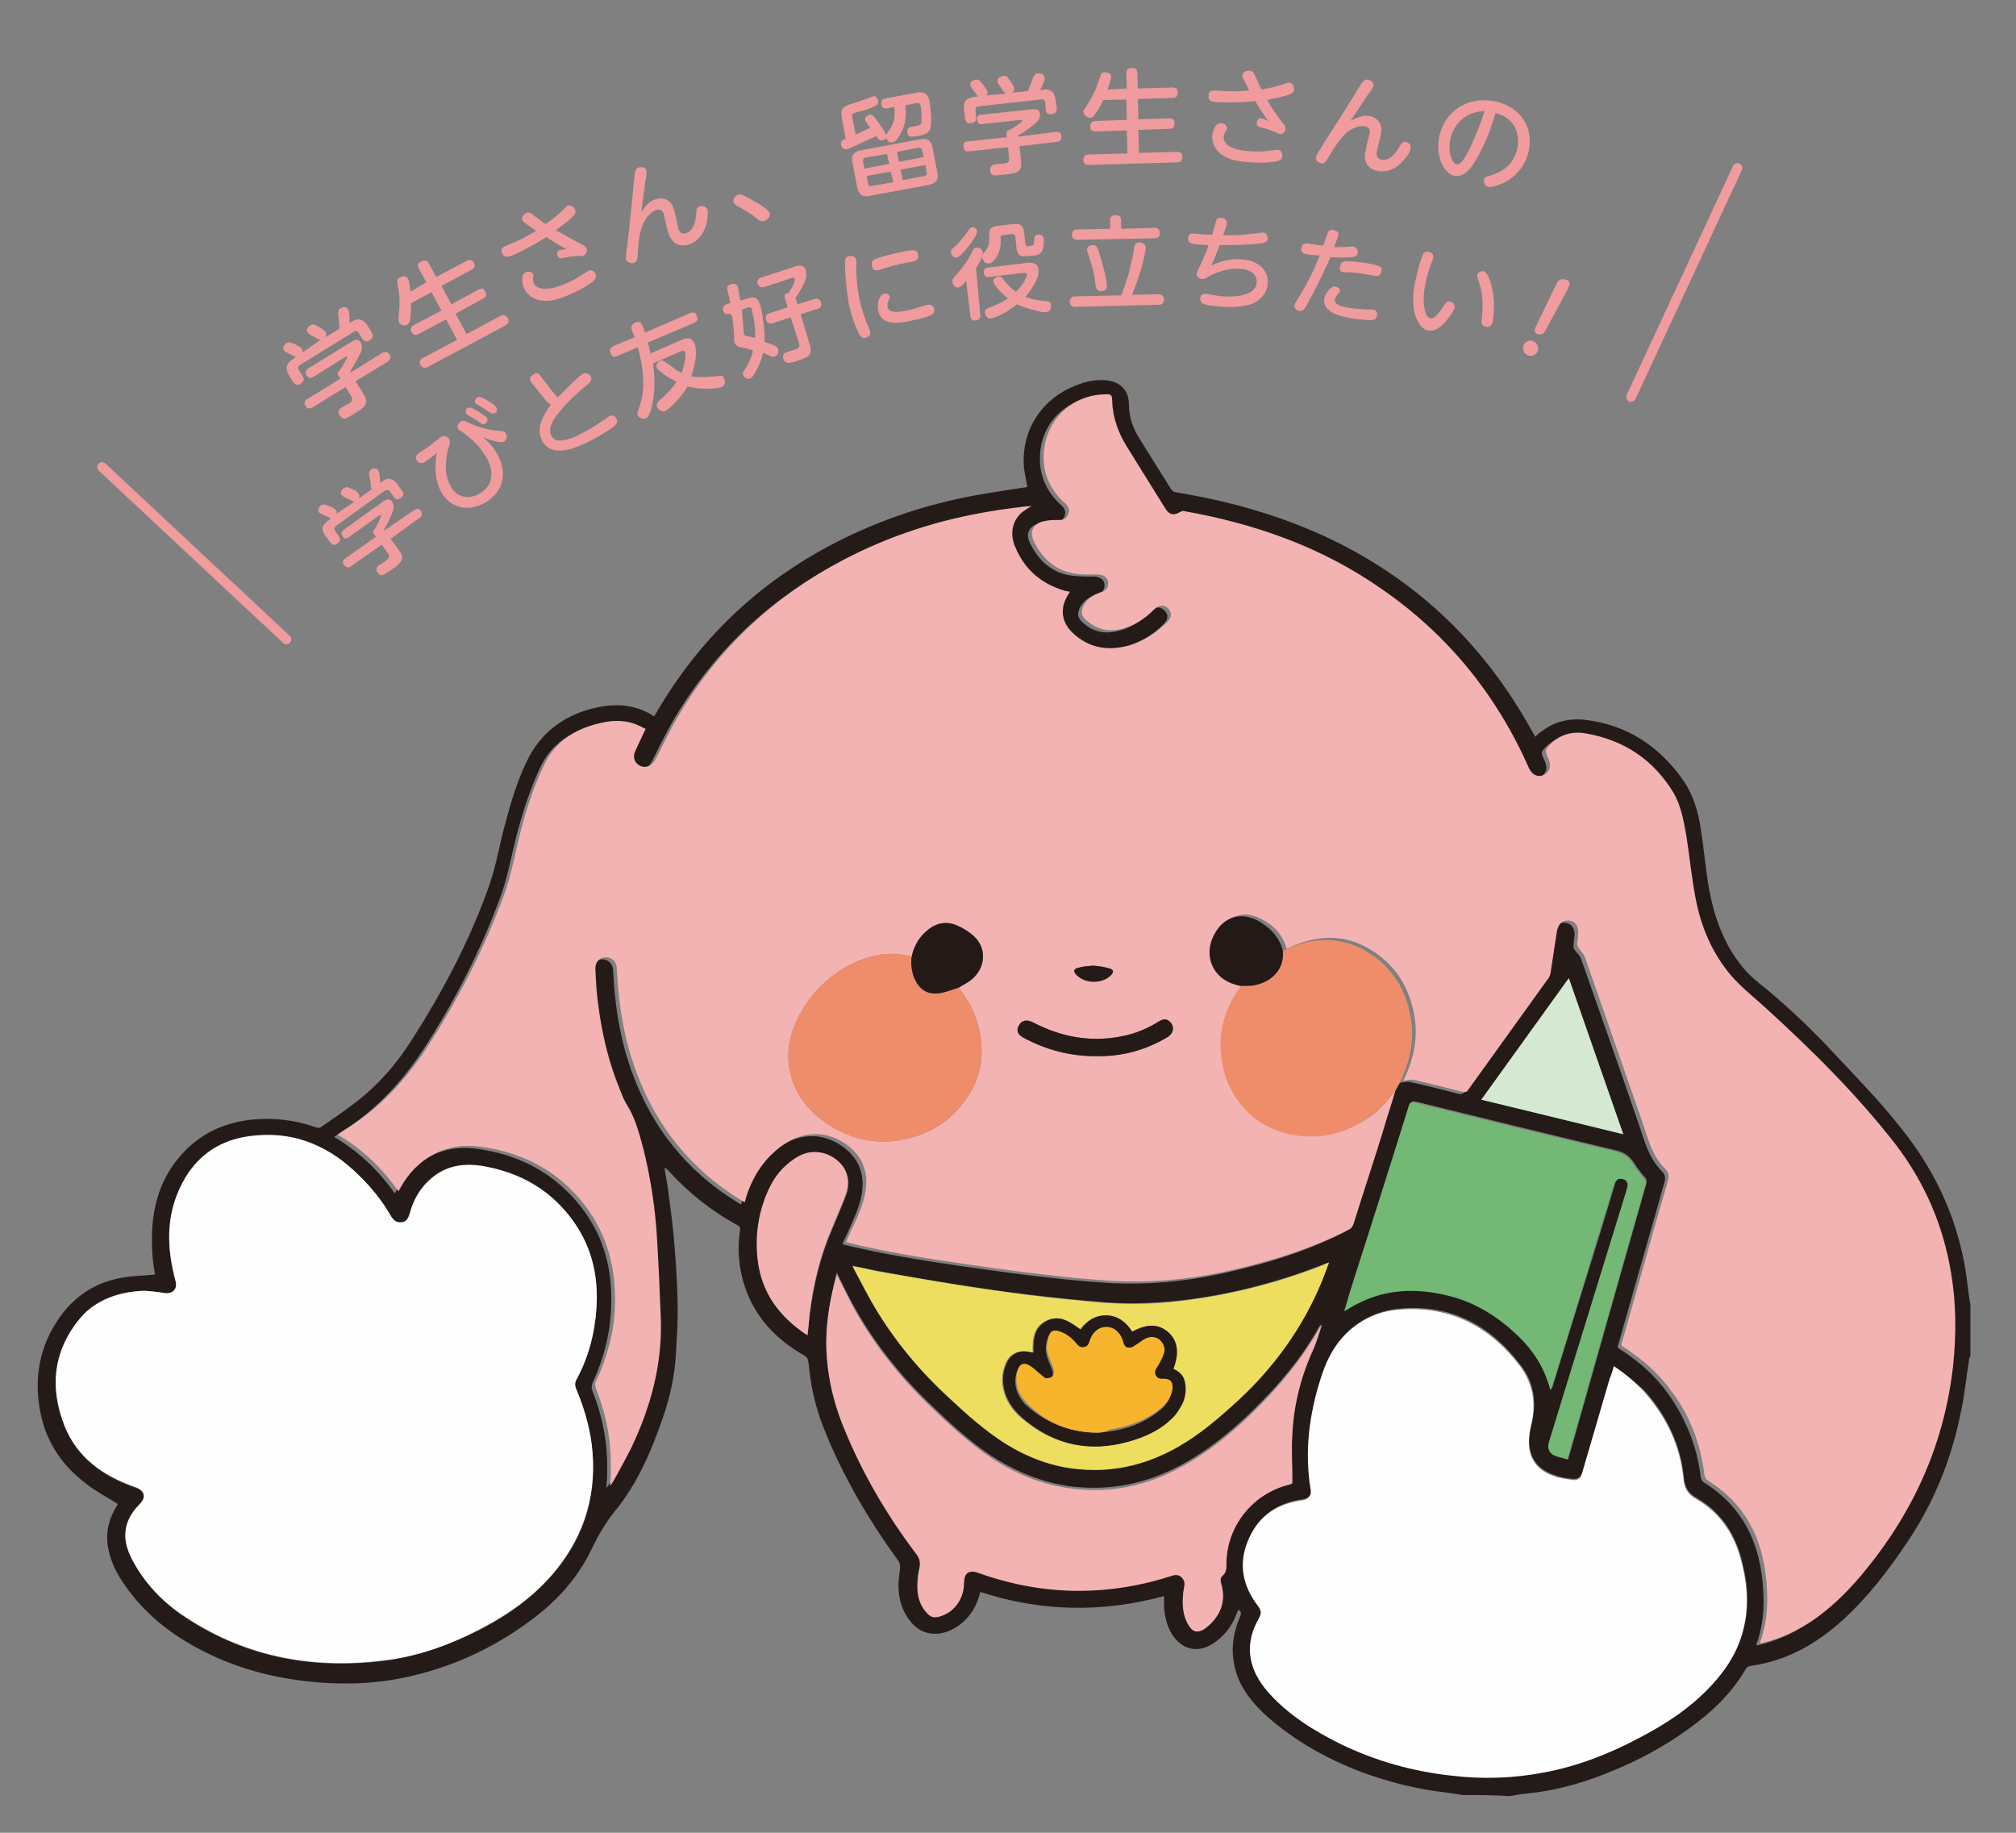 <?xml version="1.0" encoding="utf-8"?>
<!-- Generator: Adobe Illustrator 28.2.0, SVG Export Plug-In . SVG Version: 6.00 Build 0)  -->
<svg version="1.1" id="レイヤー_1" xmlns="http://www.w3.org/2000/svg" xmlns:xlink="http://www.w3.org/1999/xlink" x="0px"
	 y="0px" width="385px" height="350px" viewBox="0 0 385 350" enable-background="new 0 0 385 350" xml:space="preserve">
<rect x="0" y="0" width="385" height="350" fill="#808080" stroke="none"/>
<line fill="none" stroke="#F09B9E" stroke-width="1.862" stroke-linecap="round" stroke-linejoin="round" stroke-miterlimit="10" x1="19.5" y1="89.2" x2="54.7" y2="122.1"/>
<g>
	<path fill="#F09B9E" d="M61.2,64.9c-0.4,0-1.4-0.7-1.8-0.9c-0.3-0.1-0.5-0.3-0.7-0.6c-0.3-0.5,0.2-1.1,0.6-1.3
		c0.5-0.3,0.9-0.1,1.4,0.2c0.7,0.4,1.2,0.7,1.5,1.1c0.2,0.3,0.1,0.7-0.1,1l2.7-1.6c0-1-0.1-1.9-0.2-2.8c0-0.5,0-0.9,0.4-1.1
		c0.5-0.3,1.2-0.4,1.5,0.2c0.3,0.5,0.3,2,0.2,2.6l0.7-0.4c0.5-0.3,1.1-0.4,1.6-0.2c0.5,0.2,0.9,0.7,1.2,1.1l0.8,1.3
		c0.4,0.7,0.2,1.1-0.4,1.5c-0.6,0.4-1,0.2-1.4-0.3l-0.7-1.1c-0.2-0.4-0.6-0.5-1-0.2l-10.2,6.3c-0.4,0.2-0.5,0.6-0.2,1l0.7,1.1
		c0.4,0.7,0.2,1.1-0.4,1.5c-0.6,0.4-1,0.2-1.4-0.3l-0.8-1.3c-0.8-1.4-0.6-2.2,0.7-3.1l0.6-0.4c-0.2-0.1-0.4-0.2-0.6-0.3
		c-0.4-0.2-1.5-0.7-1.7-1c-0.3-0.5,0.1-1.1,0.5-1.4c0.5-0.3,1.1,0,1.6,0.2c0.5,0.3,1.2,0.6,1.4,1c0.1,0.2,0.1,0.4,0.1,0.6L61.2,64.9
		z M73,67.4c0.5-0.3,1-0.3,1.4,0.3c0.4,0.6,0.1,1-0.4,1.4l-6.1,3.7l1.5,2.4c0.9,1.5,0.6,2.3-0.8,3.2c-0.6,0.4-2,1.3-2.6,1.5
		c-0.4,0.2-0.9-0.2-1.2-0.6c-0.3-0.5-0.2-1,0.3-1.4c0.5-0.3,1.1-0.6,1.6-0.9c0.6-0.4,0.7-0.7,0.4-1.3l-1.1-1.8l-6.3,3.9
		c-0.6,0.3-1,0.3-1.4-0.3c-0.3-0.6-0.1-1,0.4-1.3l6.3-3.9l-0.4-0.6c-0.2-0.3-0.1-0.7,0.2-0.9l0.1-0.1c0.2-0.3,1.5-2.4,1.4-2.6
		c-0.1-0.1-0.3,0-0.4,0.1L59.8,72c-0.5,0.3-0.9,0.2-1.3-0.3c-0.3-0.5-0.1-1,0.3-1.3l8.1-5c0.7-0.4,1.4-0.9,2,0
		c0.5,0.8,0.1,1.8-0.3,2.5c-0.5,1-1.1,2-1.7,3l0.1,0.2L73,67.4z"/>
	<path fill="#F09B9E" d="M81.4,53.9l-1.4-2.6c-0.4-0.7-0.1-1.1,0.5-1.4c0.6-0.3,1.1-0.2,1.4,0.4l1.4,2.6l5.8-3.1
		c0.6-0.3,1.1-0.2,1.4,0.4c0.3,0.6,0.1,1-0.4,1.3l-5.8,3.1l1.9,3.5l5.2-2.8c0.6-0.3,1-0.2,1.3,0.4s0.1,1-0.4,1.3L87,59.9l2.1,3.9
		l6.5-3.5c0.6-0.3,1-0.1,1.4,0.5c0.3,0.6,0.1,1-0.4,1.3l-14.9,8c-0.6,0.3-1.1,0.1-1.4-0.4c-0.3-0.6-0.1-1,0.4-1.3l6.6-3.5l-2.1-3.9
		l-5.3,2.8c-0.6,0.3-1,0.2-1.3-0.4c-0.3-0.6-0.1-1,0.4-1.3l5.3-2.8l-1.9-3.5l-3.9,2.1c0,1.1,0,2.2-0.2,3.3c-0.1,0.3-0.2,0.6-0.5,0.8
		c-0.5,0.3-1.3,0.1-1.6-0.4c-0.1-0.2-0.1-0.5-0.1-0.8c0.1-1.1,0.2-2.1,0.2-3.3c0-1.1-0.2-2.3-0.4-3.4c-0.1-0.5,0-0.9,0.5-1.1
		c0.5-0.3,1.2-0.4,1.5,0.2c0.3,0.5,0.4,1.9,0.5,2.5L81.4,53.9z"/>
	<path fill="#F09B9E" d="M108.2,45.1c1,0.6,2.1,1.1,3.1,1.7c0.3,0.1,0.5,0.3,0.7,0.6c0.2,0.5,0,1.1-0.5,1.4
		c-0.2,0.1-0.8,0.1-1.2,0.1c-0.9,0-1.9,0.2-2.8,0.4c-0.5,0.1-0.8,0-1-0.4c-0.2-0.4-0.1-0.9,0.3-1.1c0.1-0.1,1-0.2,1.4-0.2
		c-1.3-0.7-2.6-1.5-3.9-2.3c-2.2,1.4-4.1,2.4-6.3,3.4c-0.8,0.3-1.6,0.7-2.1-0.3c-0.3-0.7-0.1-1.1,0.6-1.4c0.6-0.3,1.3-0.5,1.9-0.8
		c1.4-0.6,2.7-1.4,4-2.1c-0.7-0.5-1.3-0.9-2-1.4c-0.2-0.2-0.5-0.3-0.6-0.6c-0.3-0.6,0.2-1.2,0.7-1.4c0.3-0.2,0.7-0.1,1,0.1
		c0.7,0.5,1.4,1.1,2.1,1.6c0.2,0.1,0.4,0.3,0.6,0.4c1.3-0.9,2.5-1.9,3.6-3c0.2-0.2,0.4-0.4,0.6-0.5c0.6-0.3,1.2,0.2,1.4,0.7
		c0.2,0.4,0.1,0.8-0.2,1.1c-1,1.1-2.3,2-3.5,2.9C106.9,44.3,107.5,44.7,108.2,45.1z M108.2,54.1c1.2-0.5,2.3-1.2,3.4-1.9
		c0.3-0.2,0.6-0.4,0.8-0.5c0.5-0.2,1.1,0,1.3,0.6c0.3,0.6-0.1,1.1-0.5,1.5c-1.2,0.9-2.7,1.7-4.1,2.3c-1.9,0.9-4.1,1.7-6.2,1.2
		c-1.2-0.3-2.2-1-2.8-2.2c-0.4-0.8-0.7-2.7,0.3-3.1c0.5-0.2,1.2-0.2,1.4,0.4c0.1,0.2,0.1,0.3,0,0.5c0,0.4,0,0.8,0.1,1.2
		C102.7,55.4,104.7,55.6,108.2,54.1z"/>
	<path fill="#F09B9E" d="M125.1,38.1c1.5-0.6,3,0.1,3.5,1.6c0.2,0.5,0.3,0.9,0.5,1.9c0.2,0.7,0.3,1.5,0.5,2.2c0.3,0.7,0.8,1,1.5,0.7
		c1.6-0.6,1.8-2.7,1.9-4.2c0-0.4,0.2-0.7,0.6-0.9c0.6-0.2,1.2,0,1.5,0.6c0.2,0.6,0,1.7-0.1,2.4c-0.4,1.8-1.4,3.5-3.2,4.2
		c-1.9,0.7-3.4,0-4.1-1.9c-0.2-0.6-0.5-1.8-0.7-2.7c-0.1-0.4-0.1-0.9-0.3-1.3c-0.2-0.6-0.8-0.8-1.4-0.6c-1.5,0.6-2.5,2.3-2.9,3.8
		c-0.4,1.5-0.5,3-0.6,4.6c0,0.7-0.1,1.4-0.7,1.7c-0.5,0.2-1.3,0-1.5-0.6c-0.2-0.5,0.1-2.2,0.2-2.8c0.5-4.2,0.9-8.3,1.3-12.5
		c0.1-0.7,0-2,0.8-2.3c0.5-0.2,1.3-0.1,1.5,0.5c0.2,0.4-0.1,1.9-0.2,2.4c-0.2,1.9-0.5,3.7-0.7,5.6C123.1,39.5,123.9,38.5,125.1,38.1
		z"/>
	<path fill="#F09B9E" d="M145.9,42.2c-0.6,0.2-1-0.2-1.4-0.5c-1.2-1-2.5-1.7-3.8-2.4c-0.3-0.2-0.5-0.4-0.6-0.7
		c-0.2-0.6,0.3-1.3,0.9-1.4c0.3-0.1,0.6,0,1,0.1c0.6,0.3,1.2,0.6,1.8,1c0.9,0.5,3,1.7,3.2,2.4S146.5,42.1,145.9,42.2z"/>
	<path fill="#F09B9E" d="M161.7,28.5c-0.6,0.1-1-0.3-1.1-0.9c-0.1-0.5,0.1-0.7,0.4-0.9c0.1-0.1,0.3-0.1,0.5-0.2l-0.7-3.8
		c-0.3-1.7-0.1-2.3,1.6-2.8c1.3-0.4,2.5-0.8,3.8-1.3c0.2-0.1,0.4-0.2,0.5-0.2c0.5-0.1,0.9,0.3,1,0.8c0.1,0.4-0.1,0.8-0.5,1
		c-0.9,0.5-2,0.9-3.1,1.1c-1.4,0.4-1.5,0.5-1.3,1.3l0.6,3.1c0.9-0.4,1.9-0.9,2.8-1.3c-0.4-0.5-0.9-1.2-1-1.5c-0.1-0.5,0.5-0.9,0.9-1
		c0.2,0,0.5,0,0.6,0.2c0.4,0.3,0.7,0.8,1,1.2c0.4,0.6,1.3,1.8,1.5,2.5c0.6-1,1.1-1.4,1.4-2.5c0.3-0.9,0.3-1.9,0.2-2.9l-1.4,0.3
		c-0.6,0.1-1-0.2-1.1-0.8c-0.1-0.6,0.2-1,0.8-1.1l5.9-1.1c1.4-0.3,2.2,0.1,2.5,1.6c0.2,1.2,0.5,4,0.2,5.1c-0.3,1.1-1.1,1.3-2,1.5
		c-0.2,0-0.5,0.1-0.7,0.1c-1,0.2-1.6,0.2-1.7-0.7c-0.1-0.7,0.1-1,0.9-1.1c0.4-0.1,0.7-0.1,1-0.2c0.6-0.1,0.8-0.4,0.8-1
		c0-0.9,0-1.9-0.2-2.8c-0.1-0.5-0.3-0.6-0.8-0.5l-2.1,0.4c0.2,1.9,0.1,3.7-0.9,5.4c-0.3,0.6-0.9,1.6-1.6,1.7c-0.6,0.1-1-0.3-1.1-0.9
		c-0.2,0.3-0.5,0.5-0.8,0.5c-0.6,0.1-0.8-0.3-1.1-0.8C166.2,26.4,162.4,28.4,161.7,28.5z M179,32.9c0.3,1.4-0.2,2.1-1.6,2.4
		l-11.3,2.1c-1.4,0.3-2.1-0.2-2.4-1.6l-0.9-4.7c-0.3-1.4,0.2-2.1,1.6-2.4l11.3-2.1c1.4-0.3,2.1,0.2,2.4,1.6L179,32.9z M169.8,31.3
		l-0.4-1.9l-4.1,0.7c-0.4,0.1-0.5,0.3-0.5,0.7l0.3,1.4L169.8,31.3z M170.1,32.8l-4.6,0.8l0.3,1.5c0.1,0.4,0.3,0.5,0.7,0.4l4.1-0.7
		L170.1,32.8z M176.1,28.7c-0.1-0.4-0.3-0.5-0.6-0.5l-4.2,0.8l0.4,1.9l4.7-0.9L176.1,28.7z M172,32.4l0.4,2l4.2-0.8
		c0.3-0.1,0.5-0.3,0.4-0.6l-0.3-1.5L172,32.4z"/>
	<path fill="#F09B9E" d="M192.1,17.9c-0.4-0.2-0.9-1.2-1.2-1.6c-0.2-0.2-0.4-0.5-0.4-0.8c-0.1-0.6,0.6-0.9,1.1-1
		c0.6-0.1,0.9,0.3,1.2,0.8c0.5,0.7,0.8,1.1,0.9,1.6c0,0.4-0.2,0.7-0.5,0.8l3.1-0.3c0.4-0.9,0.7-1.7,1-2.6c0.2-0.4,0.4-0.8,0.9-0.8
		c0.5-0.1,1.2,0.2,1.3,0.8c0.1,0.6-0.6,1.9-0.9,2.4l0.8-0.1c0.6-0.1,1.2,0.1,1.6,0.5c0.4,0.4,0.5,1,0.6,1.5l0.2,1.5
		c0.1,0.8-0.3,1.1-1,1.2c-0.7,0.1-1-0.2-1.1-0.9l-0.1-1.3c0-0.5-0.3-0.7-0.8-0.6l-11.9,1.3c-0.5,0.1-0.7,0.4-0.6,0.8l0.1,1.2
		c0.1,0.8-0.2,1.1-1,1.2c-0.7,0.1-1-0.2-1.1-0.9l-0.2-1.6c-0.2-1.6,0.4-2.3,2-2.5l0.7-0.1c-0.2-0.1-0.3-0.3-0.4-0.5
		c-0.3-0.4-1.1-1.3-1.1-1.7c-0.1-0.6,0.6-0.9,1.1-1c0.6-0.1,1,0.5,1.3,0.9c0.4,0.5,0.8,1.1,0.9,1.5c0,0.2-0.1,0.4-0.2,0.6
		L192.1,17.9z M201.6,25.2c0.6-0.1,1.1,0.2,1.1,0.8c0.1,0.7-0.3,1-0.9,1.1l-7.1,0.8l0.3,2.8c0.2,1.7-0.4,2.3-2.1,2.5
		c-0.7,0.1-2.4,0.3-3,0.3c-0.5,0-0.8-0.5-0.8-1c-0.1-0.6,0.3-1,0.9-1.1s1.2-0.1,1.8-0.2c0.7-0.1,1-0.3,0.9-1l-0.2-2.1l-7.4,0.8
		c-0.7,0.1-1.1-0.2-1.1-0.9c-0.1-0.7,0.3-1,0.9-1l7.4-0.8l-0.1-0.7c0-0.4,0.2-0.7,0.6-0.7l0.1,0c0.3-0.2,2.4-1.5,2.4-1.8
		c0-0.2-0.3-0.1-0.4-0.1l-7.3,0.8c-0.6,0.1-0.9-0.2-1-0.8c-0.1-0.6,0.3-1,0.8-1l9.4-1c0.8-0.1,1.7-0.2,1.8,0.9
		c0.1,1-0.7,1.6-1.4,2.2c-0.9,0.7-1.8,1.3-2.8,1.9l0,0.2L201.6,25.2z"/>
	<path fill="#F09B9E" d="M215.2,16.9l-0.1-2.9c0-0.8,0.4-1,1.1-1c0.7,0,1,0.3,1,1l0.1,2.9l6.6-0.2c0.7,0,1,0.3,1,1c0,0.7-0.3,1-1,1
		l-6.6,0.2l0.1,3.9l5.9-0.2c0.7,0,1,0.3,1,1c0,0.7-0.3,1-1,1l-5.9,0.2l0.1,4.4l7.3-0.2c0.7,0,1,0.3,1,1c0,0.6-0.3,1-1,1l-16.9,0.5
		c-0.7,0-1-0.3-1-1c0-0.6,0.3-1,1-1l7.4-0.2l-0.1-4.4l-6,0.2c-0.7,0-1-0.3-1-1c0-0.6,0.4-1,1-1l6-0.2l-0.1-3.9l-4.4,0.1
		c-0.5,1-1,2-1.7,2.9c-0.2,0.3-0.4,0.5-0.8,0.5c-0.6,0-1.2-0.5-1.3-1.1c0-0.3,0.1-0.5,0.3-0.7c0.6-1,1.2-1.8,1.7-2.9
		c0.5-1,0.8-2.1,1.2-3.2c0.1-0.5,0.4-0.8,0.9-0.8c0.5,0,1.2,0.2,1.2,0.8c0,0.6-0.5,1.9-0.7,2.5L215.2,16.9z"/>
	<path fill="#F09B9E" d="M243.1,20.9c0.7,1,1.3,1.9,2.1,2.9c0.2,0.2,0.3,0.5,0.3,0.8c0,0.5-0.5,1-1,1c-0.2,0-0.8-0.3-1.1-0.4
		c-0.8-0.4-1.8-0.7-2.7-0.9c-0.5-0.1-0.7-0.3-0.7-0.8c0-0.4,0.3-0.9,0.8-0.9c0.2,0,1,0.3,1.4,0.5c-0.9-1.2-1.7-2.5-2.5-3.8
		c-2.6,0.3-4.7,0.3-7.2,0.2c-0.8,0-1.8-0.1-1.7-1.2c0-0.8,0.4-1,1.2-1c0.7,0,1.4,0.1,2.1,0.1c1.5,0.1,3,0,4.5-0.1
		c-0.4-0.7-0.7-1.4-1.1-2.1c-0.1-0.2-0.3-0.5-0.2-0.8c0-0.6,0.7-1,1.3-0.9c0.4,0,0.7,0.2,0.9,0.6c0.4,0.8,0.8,1.6,1.1,2.4
		c0.1,0.2,0.2,0.4,0.3,0.6c1.6-0.3,3.1-0.6,4.5-1.1c0.2-0.1,0.5-0.2,0.8-0.2c0.6,0,1,0.7,0.9,1.3c0,0.5-0.3,0.7-0.7,0.9
		c-1.4,0.5-3,0.8-4.4,1.1C242.3,19.6,242.7,20.3,243.1,20.9z M239.1,28.9c1.3,0.1,2.6,0,3.9-0.2c0.3,0,0.7-0.1,1-0.1
		c0.6,0,0.9,0.5,0.9,1.1c0,0.7-0.5,1-1.1,1.1c-1.5,0.3-3.2,0.3-4.7,0.2c-2.1-0.1-4.4-0.3-6.1-1.7c-0.9-0.8-1.5-1.9-1.5-3.2
		c0-0.9,0.6-2.7,1.7-2.6c0.5,0,1.1,0.4,1.1,1c0,0.2-0.1,0.3-0.2,0.5c-0.2,0.3-0.4,0.7-0.4,1.1C233.6,27.7,235.3,28.7,239.1,28.9z"/>
	<path fill="#F09B9E" d="M261.3,22.1c1.6,0.2,2.6,1.4,2.5,3c-0.1,0.5-0.2,1-0.4,1.9c-0.2,0.7-0.4,1.5-0.5,2.2s0.3,1.2,1.1,1.3
		c1.7,0.2,2.8-1.7,3.5-2.9c0.2-0.3,0.5-0.6,0.9-0.5c0.6,0.1,1.1,0.5,1,1.2c-0.1,0.7-0.7,1.6-1.2,2.1c-1.2,1.5-2.8,2.5-4.7,2.3
		c-2-0.2-3.1-1.5-2.8-3.5c0.1-0.6,0.4-1.8,0.6-2.7c0.1-0.4,0.2-0.8,0.3-1.3c0.1-0.6-0.4-1-1-1.1c-1.6-0.2-3.3,0.9-4.3,2.1
		c-1,1.2-1.8,2.5-2.6,3.8c-0.3,0.6-0.7,1.3-1.3,1.2c-0.6-0.1-1.2-0.5-1.1-1.2c0.1-0.5,1.1-1.9,1.4-2.5c2.3-3.5,4.5-7,6.7-10.6
		c0.4-0.6,0.9-1.8,1.8-1.7c0.5,0.1,1.2,0.5,1.1,1.1c0,0.5-1,1.6-1.3,2.1c-1,1.6-2.1,3.1-3.1,4.7C259,22.5,260.1,22,261.3,22.1z"/>
	<path fill="#F09B9E" d="M281.7,30.8c-0.8,1.3-2.1,3.1-3.9,2.8c-1-0.2-1.7-1-2.2-1.8c-0.9-1.6-1.1-3.6-0.8-5.4
		c0.9-5.1,5.4-8,10.4-7.1c2.2,0.4,4.2,1.4,5.5,3.2c1.3,1.7,1.7,3.9,1.3,6c-0.5,2.9-2.4,5.3-5,6.5c-0.7,0.3-2,0.8-2.7,0.7
		c-0.6-0.1-1-0.7-0.9-1.3c0.1-0.6,0.5-0.7,1-0.8c2.8-0.8,4.8-2.4,5.4-5.4c0.3-1.7,0-3.6-1.2-4.9c-0.8-0.9-1.8-1.4-3-1.7
		C284.7,24.7,283.5,27.9,281.7,30.8z M279.7,22.4c-1.5,1-2.5,2.7-2.8,4.5c-0.2,1.2-0.1,2.6,0.5,3.8c0.2,0.3,0.4,0.6,0.8,0.7
		c0.6,0.1,1.3-0.7,2.3-2.7c1.2-2.4,2.2-4.9,3-7.5C282.1,21.3,280.8,21.6,279.7,22.4z"/>
</g>
<line fill="none" stroke="#F09B9E" stroke-width="1.862" stroke-linecap="round" stroke-linejoin="round" stroke-miterlimit="10" x1="331.8" y1="32.1" x2="311.5" y2="75.8"/>
<g>
	<path fill="#F09B9E" d="M67.7,95.8c-0.4,0-1.3-0.6-1.8-0.8c-0.3-0.1-0.5-0.3-0.7-0.5c-0.3-0.5,0.1-1.1,0.5-1.3
		c0.5-0.3,0.9-0.1,1.3,0.1c0.7,0.3,1.2,0.5,1.5,1c0.2,0.3,0.2,0.6,0,0.9l2.4-1.7c0-0.9-0.2-1.8-0.4-2.7c-0.1-0.4,0-0.8,0.3-1.1
		c0.4-0.3,1.1-0.4,1.4,0c0.3,0.5,0.4,1.9,0.4,2.5l0.6-0.4c0.4-0.3,1-0.5,1.5-0.3c0.5,0.1,0.9,0.6,1.2,1l0.9,1.2
		c0.4,0.6,0.3,1-0.3,1.4c-0.5,0.4-1,0.3-1.3-0.2l-0.7-1c-0.3-0.4-0.6-0.4-1-0.2l-9.3,6.7c-0.4,0.3-0.4,0.6-0.2,1l0.7,1
		c0.4,0.6,0.3,1-0.3,1.4c-0.5,0.4-1,0.3-1.3-0.2l-0.9-1.2c-0.9-1.2-0.8-2.1,0.5-3l0.5-0.4c-0.2,0-0.4-0.2-0.6-0.3
		c-0.4-0.2-1.5-0.6-1.7-0.9c-0.3-0.4,0-1.1,0.4-1.3c0.5-0.3,1-0.1,1.5,0.1c0.5,0.2,1.2,0.5,1.4,0.9c0.1,0.2,0.2,0.4,0.1,0.6
		L67.7,95.8z M79.1,97.4c0.5-0.3,1-0.4,1.3,0.2s0.2,1-0.3,1.3l-5.5,4l1.6,2.2c1,1.3,0.7,2.1-0.6,3.1c-0.5,0.4-1.9,1.3-2.4,1.6
		c-0.4,0.2-0.9-0.1-1.1-0.5c-0.4-0.5-0.2-1,0.2-1.3c0.5-0.3,1-0.6,1.5-1c0.5-0.4,0.7-0.7,0.3-1.3l-1.2-1.7l-5.8,4.1
		c-0.5,0.4-1,0.3-1.4-0.2c-0.4-0.5-0.2-1,0.3-1.3l5.8-4.1l-0.4-0.5c-0.2-0.3-0.2-0.7,0.1-0.9l0.1-0.1c0.2-0.3,1.3-2.4,1.1-2.6
		c-0.1-0.1-0.3,0-0.4,0.1l-5.7,4.1c-0.5,0.3-0.9,0.3-1.2-0.2c-0.3-0.4-0.2-0.9,0.2-1.2l7.4-5.3c0.6-0.4,1.3-0.9,1.9-0.1
		c0.5,0.8,0.2,1.7-0.1,2.4c-0.4,1-0.9,2-1.5,3l0.1,0.1L79.1,97.4z"/>
	<path fill="#F09B9E" d="M94.7,86.3c2.2,3.5,1.8,7.3-1.9,9.6c-3,1.8-6.5,1.4-8.4-1.7c-1.4-2.3-1.4-5.1-1-7.7
		c-0.7,0.6-1.6,1.3-2.4,1.8c-0.5,0.3-1.1,0.1-1.4-0.4c-0.4-0.7-0.1-1.1,0.9-1.7c1.4-0.9,2.4-1.7,3.5-2.6c0.1-0.1,0.2-0.1,0.3-0.2
		c0.5-0.3,1.2,0,1.5,0.5c0.2,0.4,0.1,0.7,0,1.1c-0.8,2.6-1.1,5.7,0.4,8.1c1.2,2,3.5,2.3,5.5,1.1c2.7-1.7,2.6-4.5,1.1-7
		c-1.2-2-2.9-3.6-4.8-4.9c-0.2-0.1-0.4-0.2-0.5-0.4c-0.3-0.5,0-1.1,0.5-1.4c0.4-0.3,0.8-0.1,1.2,0.1c2,1,4.1,1.5,6.3,1.7
		c0.4,0,0.9,0.1,1.1,0.5c0.3,0.5,0.2,1.2-0.3,1.5c-0.7,0.5-3.3-0.5-4.1-0.8C93.2,84.3,94.1,85.2,94.7,86.3z M91,78.4
		c0.5,0.3,1.8,1.1,2,1.4c0.2,0.4,0.1,0.8-0.3,1.1c-0.4,0.3-0.8,0-1.2-0.3c-0.6-0.5-1.4-0.9-2.1-1.3c-0.1-0.1-0.3-0.2-0.4-0.3
		c-0.2-0.4,0-0.9,0.3-1.1C89.8,77.7,90.4,78,91,78.4z M92.8,76.3c0.5,0.3,1.8,1.1,2,1.5c0.2,0.4,0.1,0.9-0.3,1.1
		c-0.4,0.2-0.7,0-1.2-0.3c-0.7-0.5-1.4-0.9-2.1-1.3c-0.1-0.1-0.3-0.2-0.4-0.3c-0.2-0.4,0-0.8,0.3-1.1C91.5,75.7,91.8,75.8,92.8,76.3
		z"/>
	<path fill="#F09B9E" d="M103.7,75.8l-2.1-2.6c-0.1-0.2-0.2-0.3-0.3-0.4c-0.3-0.6,0.2-1.1,0.7-1.4c0.6-0.3,1,0,1.3,0.5l2,2.6
		c0.4,0.5,0.8,1,1.2,1.4c0.9-0.9,3.9-4,4.8-4.5c0.6-0.3,1.2,0,1.5,0.5c0.4,0.7-0.2,1.2-0.7,1.6c-1.9,1.6-3.7,3.2-5.2,5.1
		c-1,1.1-2.4,3.1-1.6,4.6c0.5,1,1.5,1.1,2.6,0.8c1.2-0.2,2.4-0.8,3.5-1.4c1.6-0.8,3-1.8,4.5-2.8c0.1-0.1,0.3-0.2,0.4-0.3
		c0.6-0.3,1.1-0.1,1.4,0.4c0.3,0.6,0.1,1-0.3,1.4c-1,0.9-4.1,2.6-4.7,2.9c-4.8,2.5-7.9,2.5-9.2-0.1c-1.2-2.4,0.2-4.8,1.7-6.8
		C104.6,76.9,104.1,76.4,103.7,75.8z"/>
	<path fill="#F09B9E" d="M137.3,71.8c0.5-0.1,0.8,0,1,0.5c0.2,0.6,0.2,1.3-0.5,1.6c-0.4,0.2-0.9,0.2-1.8,0.3c-1.6,0.1-3.2,0-4.7-0.4
		c-0.8,1.4-1.8,2.6-3,3.7c-0.6,0.6-1.1,0.9-1.3,1c-0.6,0.3-1.2-0.2-1.5-0.8c-0.2-0.4,0-0.8,0.3-1.1c1.3-1.1,2.5-2.3,3.4-3.7
		c-0.9-0.5-1.8-0.9-2.5-1.5c-0.5-0.4-1.1-0.8-1.3-1.2c-0.2-0.5,0.2-1.1,0.7-1.3c0.2-0.1,0.4-0.1,0.6,0c0.4,0.2,1.6,1.1,2.1,1.5
		c0.4,0.3,0.9,0.6,1.4,0.8c0.2-0.6,0.6-2,0.7-3c0-0.4,0-0.8-0.1-1c-0.1-0.3-0.5-0.2-0.8-0.1l-5.3,2.3c0.4,2.7,0.4,5.4-0.2,8.1
		c-0.1,0.6-0.4,1.7-0.8,2.1c-0.1,0.1-0.2,0.2-0.4,0.3c-0.6,0.2-1.3-0.1-1.5-0.6c-0.1-0.2-0.1-0.3-0.1-0.5c0.2-0.5,0.5-1.3,0.6-1.8
		c0.8-2.3,0.6-5.4,0.2-7.7c-0.2-1-0.4-2-0.7-3l-3.9,1.7c-0.6,0.3-1.1,0.1-1.3-0.6c-0.3-0.6,0-1,0.5-1.3l4.1-1.7
		c-0.1-0.3-0.3-0.8-0.5-1.3c-0.1-0.3-0.2-0.6-0.1-0.8c0.1-0.3,0.4-0.5,0.7-0.7c0.7-0.3,1.1-0.1,1.4,0.6c0.2,0.4,0.3,0.9,0.5,1.3
		l8.6-3.7c0.7-0.3,1.1-0.1,1.3,0.6c0.3,0.6,0,1-0.6,1.3l-8.8,3.7c0.2,0.7,0.4,1.4,0.5,2.1l6-2.6c0.4-0.2,0.9-0.3,1.3-0.3
		c0.5,0.1,0.9,0.5,1.1,0.9c0.3,0.6,0.3,1.3,0.3,2c0,1.5-0.5,3.2-0.9,4.4C134,72.1,135.4,72,137.3,71.8z"/>
	<path fill="#F09B9E" d="M139.3,59.9c-0.6,0.2-1,0-1.2-0.6c-0.2-0.6,0.1-1,0.7-1.2l0.7-0.2c-0.1-0.5-0.2-0.9-0.3-1.3
		c-0.1-0.5-0.2-0.9-0.3-1.4c-0.1-0.5,0.2-0.8,0.7-0.9c0.5-0.2,1.1-0.1,1.3,0.5c0.2,0.6,0.3,1.8,0.5,2.6l1.3-0.4c1.1-0.4,2-0.3,2.4,1
		c0.3,1,0.5,2,0.6,3c0.2,1.4,0.4,2.8,0.3,4.3c0.7,0.2,1.3,0.4,1.9,0.7c0.3,0.1,0.6,0.3,0.7,0.7c0.2,0.5-0.1,1.2-0.7,1.4
		c-0.3,0.1-0.6,0-0.8-0.1c-0.5-0.2-0.9-0.5-1.4-0.6c-0.3,1.4-0.9,2.8-1.7,4.1c-0.2,0.3-0.4,0.7-0.8,0.8c-0.5,0.2-1.1-0.3-1.3-0.7
		c-0.1-0.4,0.1-0.7,0.3-1c0.7-1.1,1.4-2.4,1.6-3.7c-0.7-0.2-1.3-0.4-1.9-0.5c-0.7-0.1-1.4-0.3-1.6-1c-0.1-0.2-0.1-0.3-0.1-0.8
		c0-1.5-0.2-2.9-0.4-4.3L139.3,59.9z M142,63.1c0,0.2,0,0.5,0.1,0.7c0.1,0.3,0.3,0.3,0.6,0.4c0.5,0.1,1,0.2,1.5,0.3
		c0.1-1.5-0.1-2.9-0.4-4.3c-0.1-0.4-0.1-0.7-0.2-1.1c-0.1-0.4-0.4-0.5-0.7-0.4l-1.2,0.4C141.8,60.5,141.9,61.8,142,63.1z
		 M154.6,65.7c0.7,2.2-0.3,2.5-2,3.1l-0.3,0.1c-0.2,0.1-0.5,0.2-0.7,0.2c-0.4,0.1-0.7,0.2-1,0.2c-0.5,0-0.9-0.3-1-0.8
		c-0.1-0.3-0.1-0.6,0.1-0.9c0.1-0.2,0.4-0.3,0.7-0.4c0.5-0.2,1.1-0.3,1.6-0.5c0.5-0.2,0.8-0.5,0.6-1.1l-1.6-5l-3.4,1.1
		c-0.7,0.2-1.1,0-1.3-0.7c-0.2-0.6,0.1-1,0.7-1.2l3.4-1.1l-0.5-1.7c-0.2-0.5-0.1-0.9,0.5-1c0.1,0,0.1,0,0.2,0c0.6-1,1-1.7,1.1-2.2
		c0.1-0.2,0.1-0.4,0-0.6c-0.1-0.3-0.3-0.2-0.5-0.1l-5.2,1.7c-0.6,0.2-1,0-1.3-0.6c-0.2-0.6,0.1-1,0.7-1.2l6.4-2.1
		c0.9-0.3,1.8-0.3,2.1,0.8c0.1,0.5,0.1,1,0,1.5c-0.4,1.3-1.4,2.9-2,3.7l0.4,1.2l3.2-1c0.7-0.2,1.1,0,1.3,0.7c0.2,0.6-0.1,1-0.7,1.2
		l-3.2,1L154.6,65.7z"/>
	<path fill="#F09B9E" d="M161.4,49.9c0-0.6,0.3-0.9,0.8-1c0.5-0.1,1.2,0.1,1.3,0.7c0.1,0.2,0.1,0.4,0,1c0,2.3,0.2,4.6,0.7,6.8
		c0.4,1.8,1,3.5,1.7,5.2c0.1,0.3,0.3,0.6,0.3,0.8c0.1,0.6-0.4,1-0.9,1.1c-0.5,0.1-0.8-0.1-1.1-0.5c-0.8-1.3-1.8-4.4-2.1-6
		C161.7,55.7,161.3,52.1,161.4,49.9z M174,47.8c0.3,0,0.6,0,0.9,0.1c0.3,0.1,0.4,0.4,0.4,0.7c0.2,0.7-0.1,1.1-0.8,1.3
		c-0.8,0.2-1.6,0.3-2.5,0.5c-1.2,0.3-2.5,0.6-3.6,1c-0.3,0.1-0.5,0.2-0.8,0.2c-0.7,0.1-1-0.2-1.1-0.9c-0.2-0.7,0.2-1,0.8-1.3
		c1.2-0.4,2.9-0.9,4.1-1.1C172.2,48.1,173.1,47.9,174,47.8z M167.7,59.3c-0.2-0.9,0-2.9,1.1-3.2c0.4-0.1,1,0,1.1,0.5
		c0,0.2,0,0.4-0.2,0.8c-0.2,0.4-0.3,0.8-0.2,1.2c0.2,1,1.3,1.2,3.7,0.7c1.2-0.3,2.1-0.5,3.5-1c0.1-0.1,0.3-0.1,0.5-0.1
		c0.6-0.1,1.1,0.2,1.2,0.8c0.1,0.4-0.1,0.9-0.5,1.1c-0.8,0.5-2.7,0.9-3.7,1.1C170.5,62.1,168.2,61.7,167.7,59.3z"/>
	<path fill="#F09B9E" d="M186.6,44.1c0,0.2-0.1,0.5-0.2,0.8c-0.8,1.5-2,2.9-2.9,3.8c-0.3,0.3-0.6,0.4-0.8,0.5
		c-0.6,0.1-1.1-0.5-1.1-1c0-0.4,0.2-0.7,0.5-0.9c1-0.9,1.9-1.9,2.6-3c0.3-0.4,0.5-0.8,0.9-0.9C185.9,43.3,186.5,43.6,186.6,44.1z
		 M187.2,60.1c0.1,0.7-0.2,1-0.9,1.1c-0.6,0.1-1-0.3-1-0.9l-0.8-6.7c-0.4,0.6-1,1.2-1.5,1.3c-0.6,0.1-1-0.5-1.1-1
		c-0.1-0.6,0.3-1,0.7-1.4c1.2-1.3,2.2-2.7,3-4.3c0.2-0.5,0.4-0.9,0.9-0.9c0.5-0.1,1.1,0.3,1.2,0.8c0,0.3-0.1,0.5-0.2,0.7
		c0.1-0.1,0.1-0.2,0.2-0.3c1.2-1.3,1.3-1.9,1.2-3.6c-0.1-1.3,0.6-1.7,1.8-1.8l2.7-0.3c1.5-0.2,2,0.2,2.2,1.7l0.2,2
		c0.1,0.5,0.3,0.6,0.8,0.5c0.5-0.1,0.7-0.1,0.8-0.3c0.1-0.2,0.1-0.4,0.1-0.9c0-0.5,0.2-1,0.7-1c0.5-0.1,1,0.2,1.1,0.7
		c0.1,0.7,0,1.6-0.2,2.2c-0.3,0.8-0.9,1-1.7,1.1l-1.1,0.1c-1.6,0.2-2-0.2-2.2-1.7l-0.2-2c0-0.3-0.3-0.5-0.6-0.5l-1.7,0.2
		c-0.5,0.1-0.6,0.3-0.5,0.7c0.1,1.3-0.2,2.7-1,3.8c-0.3,0.4-0.8,0.9-1.2,0.9c-0.6,0.1-1.2-0.4-1.3-1c0-0.1,0-0.2,0-0.3
		c-0.4,0.8-0.7,1.5-1.2,2.2L187.2,60.1z M199.6,57.5c0.6,0,1.1,0.1,1.1,0.8c0.1,0.6-0.2,1.2-0.8,1.3c-0.5,0.1-1,0-1.7-0.2
		c-1.4-0.3-2.7-0.7-4-1.3c-1.2,1-2.5,1.8-3.9,2.4c-0.5,0.2-0.8,0.3-1.1,0.3c-0.6,0.1-1-0.5-1.1-1.1c-0.1-0.5,0.2-0.7,0.7-0.9
		c1.3-0.5,2.5-1,3.7-1.8c-0.6-0.5-1.2-1-1.7-1.6c-0.4-0.4-1-1.2-1.1-1.6c-0.1-0.5,0.5-0.9,0.9-1c0.4,0,0.6,0.1,0.9,0.4
		c0.7,1,1.5,1.8,2.5,2.5c0.6-0.5,1.1-1.2,1.5-1.8c0.2-0.3,0.6-1.1,0.6-1.5c0-0.3-0.4-0.3-0.6-0.3l-6.6,0.8c-0.6,0.1-1-0.2-1-0.8
		c-0.1-0.6,0.2-1,0.8-1l7.4-0.9c1-0.1,2.1,0,2.2,1.3c0.1,0.5,0,1-0.2,1.6c-0.5,1.3-1.6,2.8-2.3,3.6
		C196.9,57.1,198.2,57.4,199.6,57.5z"/>
	<path fill="#F09B9E" d="M215.4,52.7c0.3-0.9,0.5-1.8,0.7-2.8c0.2-0.9,0.4-1.8,0.5-2.7c0.1-0.6,0.4-0.9,1-0.9c0.6,0,1.2,0.4,1.2,1
		c0,0.9-0.7,3.4-1,4.5c-0.5,1.5-1,3-1.6,4.5l5-0.1c0.7,0,1.1,0.3,1.1,1c0,0.7-0.4,1-1,1l-15.9,0.4c-0.7,0-1.1-0.3-1.1-1
		c0-0.7,0.4-1,1.1-1l8.7-0.2C214.6,55.2,215,54,215.4,52.7z M220.4,43.5c0.7,0,1.1,0.3,1.1,1c0,0.7-0.4,1-1.1,1l-14.6,0.3
		c-0.7,0-1.1-0.3-1.1-1c0-0.7,0.4-1,1.1-1l6.2-0.1l0-1.6c0-0.8,0.4-1,1.1-1c0.7,0,1,0.3,1,1l0,1.6L220.4,43.5z M209.9,48.2
		c0.4,1.4,1.5,5,1.5,6.4c0,0.6-0.5,1-1.1,1c-0.3,0-0.6-0.1-0.8-0.3c-0.3-0.4-0.4-1.5-0.4-2c-0.3-1.8-0.8-3.4-1.4-5.1
		c-0.1-0.2-0.1-0.3-0.1-0.5c0-0.6,0.6-0.9,1.1-0.9C209.4,46.7,209.7,47.5,209.9,48.2z"/>
	<path fill="#F09B9E" d="M231.3,50.7c1.8-0.8,3.6-1.3,5.6-1.2c1.4,0.1,2.7,0.4,3.8,1.3c1,0.8,1.5,2.1,1.4,3.3
		c-0.1,1.8-1.3,3.2-2.9,3.9c-1.7,0.6-3.9,0.7-5.6,0.6c-0.9-0.1-3-0.2-3.8-0.6c-0.4-0.2-0.6-0.6-0.6-1c0-0.5,0.4-0.9,1-0.9
		c0.2,0,0.5,0,0.7,0.1c0.9,0.2,1.8,0.3,2.7,0.4c3.6,0.2,6.3-0.6,6.4-2.7c0.1-1.8-1.7-2.5-3.2-2.6c-2.1-0.1-4.5,0.6-6.3,1.7
		c-0.3,0.2-0.6,0.3-0.9,0.3c-0.5,0-1.1-0.5-1.1-1c0-0.3,0.3-0.8,0.5-1.2c0.7-1.4,1.3-2.8,1.8-4.3c-0.4,0-0.7,0-1.7-0.1
		c-0.6,0-1.4-0.1-1.7-0.3c-0.4-0.1-0.5-0.4-0.5-0.9c0-0.6,0.4-1,1-0.9c0.4,0,0.8,0.1,1.2,0.1c0.6,0.1,1.1,0.1,1.7,0.1l0.7,0
		c0.2-0.8,0.5-1.6,0.7-2.5c0.1-0.5,0.5-0.8,1-0.7c0.5,0,1.1,0.3,1.1,0.9c0,0.5-0.5,1.8-0.7,2.4c2.3,0.1,4.5-0.1,6.7-0.4
		c0.3,0,0.6-0.1,0.9-0.1c0.6,0,0.9,0.6,0.9,1.1c0,0.8-0.8,0.9-1.6,1c-2.5,0.3-5.1,0.3-7.6,0.3C232.4,48.2,231.9,49.5,231.3,50.7z"/>
	<path fill="#F09B9E" d="M250.4,56.7c-0.3,0.6-1,1.9-1.4,2.4c-0.2,0.2-0.5,0.3-0.8,0.3c-0.5-0.1-1.1-0.5-1-1.1
		c0.1-0.4,0.3-0.7,0.5-1c1.7-2.7,3.2-5.5,4.3-8.5c-0.7-0.1-1.4-0.1-2.1-0.2c-0.8-0.1-1.5-0.2-1.4-1.2c0.1-0.7,0.5-1,1.2-0.9
		c0.5,0.1,0.9,0.1,1.4,0.2c0.5,0.1,1,0.1,1.6,0.2c0.3-0.8,0.6-1.8,0.9-2.5c0.2-0.4,0.5-0.6,1-0.5c0.5,0.1,1.1,0.4,1,1
		c-0.1,0.4-0.6,1.7-0.8,2.3c1,0,2,0,3-0.1c0.2,0,0.5-0.1,0.7,0c0.6,0.1,0.8,0.6,0.8,1.2c-0.1,0.5-0.5,0.7-1,0.8
		c-1.4,0.1-2.8,0.1-4.2,0C253,51.5,251.8,54.1,250.4,56.7z M255,54.7c0.4,0.1,1,0.4,0.9,0.9c0,0.2-0.3,0.4-0.4,0.6
		c-0.3,0.3-0.5,0.6-0.6,1c-0.1,0.9,1.1,1.4,3.6,1.7c0.8,0.1,2.1,0.2,3.1,0.2c0.2,0,0.5,0,0.6,0c0.6,0.1,0.9,0.6,0.8,1.1
		c-0.1,0.4-0.3,0.8-0.8,0.9c-0.8,0.1-2.5-0.1-3.4-0.2c-4.1-0.6-6.2-1.7-5.9-3.9C253,56.3,254,54.6,255,54.7z M257.1,49.9
		c1.1,0,2.3,0.1,3.5,0.3l0.6,0.1c0.7,0.1,1.2,0.2,1.8,0.4c0.8,0.2,0.9,0.5,0.8,1.1c-0.1,0.6-0.4,1-1.1,0.9c-0.3,0-0.6-0.1-1.1-0.2
		c-0.6-0.1-1.2-0.2-1.8-0.3c-0.9-0.1-1.8-0.2-2.6-0.2c-0.2,0-0.5,0-0.6,0c-0.6-0.1-0.8-0.4-0.7-1C256,50.1,256.5,49.9,257.1,49.9z"
		/>
	<path fill="#F09B9E" d="M273.7,49.2c0,0.2-0.1,0.4-0.2,0.6c-0.5,1.3-0.9,2.6-1.2,4c-0.4,1.7-0.6,3.6-0.2,5.4
		c0.1,0.6,0.4,1.5,1.1,1.6c0.8,0.2,2-1.6,2.4-2.2c0.5-0.9,0.9-1.1,1.3-1c0.5,0.1,1,0.6,0.9,1.1c-0.1,0.6-1,1.8-1.4,2.3
		c-0.9,1.1-2.1,2.4-3.7,2.1c-1.4-0.3-2.1-1.9-2.5-3.1c-0.6-2.2-0.3-4.6,0.2-6.8c0.3-1.4,0.7-2.9,1.2-4.3c0.2-0.6,0.6-1,1.2-0.8
		C273.3,48.2,273.8,48.5,273.7,49.2z M285,55.3c0.5,2.4,0.3,4.6,0.1,5.9c-0.1,0.5-0.3,1.4-1.4,1.2c-0.9-0.2-0.8-0.8-0.7-1.9
		c0.4-2.9-0.1-5.2-0.6-6.8c-0.3-0.8-0.3-1-0.3-1.2c0.1-0.4,0.6-0.8,1.2-0.7C284.1,51.9,284.7,53.8,285,55.3z"/>
	<path fill="#F09B9E" d="M293.7,66.9c-0.2,0.8-1,1.2-1.8,1c-0.7-0.2-1.2-1-1-1.8c0.2-0.8,1-1.2,1.7-1
		C293.4,65.3,293.9,66.1,293.7,66.9z M297.1,54.5c0.4-0.9,0.8-1.4,1.9-1.1c0.5,0.1,0.9,0.5,0.7,1.1c-0.1,0.3-0.2,0.5-0.3,0.7
		l-4.2,7.8c-0.3,0.6-0.7,1-1.5,0.8c-0.4-0.1-0.7-0.4-0.6-0.9c0-0.2,0.1-0.3,0.2-0.5L297.1,54.5z"/>
</g>
<g>
	<path fill="#241B18" d="M279.4,342.8c-1.1-0.2-2.2-0.3-3.3-0.5c-5.5-0.6-10.9-2-16.1-3.9c-6.6-2.5-12.6-5.9-17.9-10.5
		c-2.8-2.5-5.2-5.4-6.2-9.1c-0.9-3.4-0.5-6.8,0.9-10c0.2-0.5,0.4-1-0.3-1.4c-0.1,0.2-0.2,0.5-0.3,0.7c-0.9,2.4-2.4,4.4-4.6,5.8
		c-2.8,1.8-5.8,1.2-7.7-1.7c-1.1-1.7-1.5-3.6-1.6-5.5c0-0.6,0-1.2,0-1.9c-11.8,3.2-23.5,3-35.1-0.8c-0.5,2.2-1.5,4.1-3.1,5.6
		c-1.6,1.4-3.4,2.4-5.6,2.4c-1.8,0-3.3-0.8-4.5-2.2c-1.6-1.9-2.3-4.1-2.4-6.4c-0.1-1.4,0.2-2.8,0.3-4.1c0-0.4-0.1-1-0.4-1.3
		c-5.7-7.9-10.6-16.2-14.2-25.3c-1.6-4-2.5-8.2-2.9-12.5c-0.1-0.7-0.3-1.1-0.9-1.4c-6.1-3.5-10.3-8.4-11.9-15.4
		c-0.6-2.8-0.7-5.5-0.3-8.3c0.1-0.5,0.1-0.8-0.4-1.1c-5-2.7-9.4-6.2-13.2-10.4c-0.2-0.2-0.4-0.4-0.8-0.6c0.2,1.2,0.4,2.4,0.6,3.6
		c0.4,3,0.8,5.9,1.1,8.9c0.4,4.3,0.7,8.6,0.8,12.9c0.1,3.3-0.1,6.6-0.3,9.9c-0.2,4.2-1.1,8.4-2.5,12.4c-2.2,6.4-4.8,12.5-9.1,17.8
		c-1.9,2.3-3.3,4.8-4.6,7.5c-2.7,5.6-6.9,10.1-11.9,13.7c-7.2,5.3-15.2,8.9-24,10.7c-5.2,1.1-10.6,1.3-15.9,0.9
		c-7.8-0.6-15.2-2.4-22.1-5.9c-6-3-11.2-7-15.1-12.6c-1.5-2.1-2.7-4.4-3.2-7c-0.6-2.9,0-5.7,1.6-8.2c0.1-0.2,0.2-0.4,0.2-0.4
		c-2.1-1.3-4.2-2.4-6.1-3.9c-4.9-3.7-8-8.6-8.9-14.8c-1-6.6,0.5-12.7,4.7-18c3-3.7,6.9-5.9,11.7-6.6c1.9-0.3,3.8-0.3,5.7-0.5
		c-0.2-1.2-0.4-2.5-0.5-3.9c-0.5-7.5,0.9-14.4,6.4-19.9c3.5-3.5,7.8-5.3,12.7-5.8c4.2-0.4,8.3,0.1,12.2,1.5c0.2,0.1,0.6,0.1,0.8,0
		c2.3-1.6,4.7-3.2,7-5c4.1-3.2,7.5-7.1,10.3-11.5c6.1-9.5,11.4-19.5,15.1-30.2c1.2-3.6,1.8-7.3,2.8-11c1.2-4.5,2.5-9,4.7-13.2
		c2.8-5.1,7.3-8.1,12.9-9.3c3.2-0.7,6.3-0.6,9.3,0.8c0.5,0.2,1,0.5,1.6,0.9c0.1-0.2,0.3-0.4,0.4-0.6c8.2-14.2,19.7-25.1,34.3-32.6
		c8.4-4.3,17.3-7.3,26.6-9c3.4-0.6,6.7-1.1,10-1.6c-0.2-1.5-0.7-3-0.7-4.6c-0.2-6.7,3.7-12.4,10-14.8c1.7-0.7,3.5-1.1,5.4-1
		c2.4,0.1,4.7,1.4,4.7,4.7c0,2.4,0.8,4.6,2.1,6.6c2,3.2,4,6.4,6,9.6c0.2,0.2,0.5,0.5,0.8,0.5c16,2.6,31,7.9,44.1,17.7
		c10.3,7.7,18.2,17.3,24.3,28.5c0.1,0.1,0.2,0.3,0.3,0.5c0.4-0.4,0.8-0.8,1.3-1.1c2.5-1.9,5.4-2.5,8.5-2.1c7.8,1,13.8,5,18.3,11.3
		c2,2.8,3,6.1,3.5,9.5c0.6,3.7,0.9,7.4,1.5,11c1,5.6,2.8,10.9,6.5,15.4c1.3,1.6,3,3,4.7,4.3c4.5,3.8,8.7,7.8,12.7,12.1
		c4.4,4.7,8.9,9.3,12.9,14.4c6.1,7.6,10.2,16.1,12,25.6c0.5,2.5,0.7,5.1,1.1,7.6c0,0.1,0.1,0.2,0.1,0.3c0,3.3,0,6.6,0,10
		c-0.1,0.1-0.1,0.2-0.2,0.3c-0.6,3.6-0.9,7.2-1.7,10.7c-1.8,8.9-5.2,17.2-10.3,24.7c-3.5,5.2-7.3,10.2-12,14.5
		c-5,4.6-10.7,7.9-17.6,8.9c-0.4,0.1-0.8,0.1-1.1,0.6c-2.3,4-5.4,7.2-9,10c-5.5,4.3-11.5,7.6-18,10.1c-4.8,1.9-9.7,3.2-14.8,3.7
		c-1.1,0.1-2.2,0.3-3.3,0.5C285.4,342.8,282.4,342.8,279.4,342.8z M266.5,208.2c0.3-0.5,0.5-0.9,0.8-1.4c0.6-0.1,1.3-0.3,1.9-0.2
		c3.2,0.7,6.3,1.5,9.4,2.3c0.5,0.1,0.8,0,1.1-0.4c5-7,10.1-14,15.1-21c0.3-0.4,0.5-0.8,0.6-1.2c0.4-2.6,0.9-5.3,1.2-7.9
		c0.2-1.4,1-2.3,2.2-2.2c1.3,0.1,2,1.1,1.9,2.5c-0.1,0.7-0.2,1.4-0.2,2.1c0,0.2,0.1,0.5,0.3,0.7c0.3,0.5,0.9,0.9,1.1,1.5
		c3.7,10.5,7.4,21,11,31.5c1.1,3.2,1.9,6.6,4.5,9.2c0.7,0.7,0.7,1.4,0.4,2.3c-2.1,7.5-4.3,15-6.4,22.5c-0.8,2.9-1.7,5.9-2.5,8.8
		c0.2,0.1,0.3,0.2,0.4,0.3c3.6,2.3,6.8,5.1,9.3,8.6c3.4,4.8,5.5,10.1,6.2,15.9c0,0.3,0.3,0.8,0.6,1c8.4,5.2,11.3,13.3,11.4,22.6
		c0,2.9-0.4,5.7-1.4,8.4c0.1,0,0.2,0.1,0.2,0.1c0.1,0,0.3,0,0.4-0.1c3.3-0.8,6.3-2.1,9.1-4c4.3-2.8,7.7-6.5,10.9-10.4
		c9.2-11.3,14.8-24.1,16.3-38.6c0.6-5.9,0.6-11.8-0.4-17.6c-1.5-9.1-5-17.4-10.7-24.7c-7.4-9.5-16-18-24.9-26.1
		c-2.1-2-4.5-3.8-6.4-6c-3.4-3.9-5.5-8.7-6.6-13.8c-0.9-4.3-1.4-8.8-2-13.2c-0.4-2.8-0.9-5.5-2.4-7.9c-3.7-6.3-9.3-10-16.5-11.3
		c-2.5-0.5-4.8,0-6.8,1.8c-1.4,1.3-1.4,1.3-0.6,3c0,0.1,0.1,0.2,0.1,0.2c0.5,1.3,0.1,2.4-1,2.9c-1.1,0.5-2.3,0-2.8-1.3
		c-6.2-14-15.5-25.4-28.1-34.2c-11.4-7.9-24.2-12.5-37.8-14.9c-0.2,0-0.6,0.1-0.8,0.2c-1.1,0.7-2,0.5-2.7-0.6c-2.5-4-4.9-8-7.4-11.9
		c-1.7-2.7-2.7-5.6-2.8-8.7c-0.1-1.1-0.3-1.4-1.3-1.3c-1.3,0.1-2.6,0.3-3.7,0.6c-5,1.6-8.2,6.1-8.1,11.4c0,3.6,1.6,6.6,4.2,8.9
		c0.6,0.6,0.8,1.2,0.5,2c-0.3,0.7-0.8,1.1-1.7,1.1c-0.9,0-1.9,0-2.8,0.2c-2.3,0.4-3.1,2-2,4c1.5,3,3.8,5.2,7.1,5.9
		c1.6,0.3,3.3,0.3,4.9,0.3c1.4,0,2.3,0.7,2.1,2c-0.1,0.8-0.6,1.2-1.4,1.4c-1.4,0.4-2.6,1.2-3.3,2.6c-0.5,1.1-0.4,1.9,0.5,2.7
		c1.8,1.7,3.9,2.3,6.3,1.8c2.7-0.5,4.9-2,6.8-3.9c0.9-0.9,1.8-0.9,2.6-0.1c0.8,0.8,0.7,1.7-0.2,2.6c-2,2-4.3,3.5-7.1,4.4
		c-4.1,1.3-7.8,0.6-11-2.4c-2.1-2-2.4-4.6-0.9-7.1c0.1-0.2,0.3-0.4,0.4-0.7c-0.4-0.1-0.7-0.1-1-0.2c-4.4-1.3-7.6-4-9.4-8.3
		c-1-2.5-0.5-5,1.2-6.6c0.5-0.5,1.2-0.8,1.9-1.3c-0.4,0-0.8,0-1.1,0.1c-2.2,0.3-4.4,0.6-6.5,0.9c-9.8,1.6-19.2,4.5-28.1,9.2
		c-13.2,6.9-23.8,16.7-31.5,29.5c-1.7,2.8-3.1,5.8-4.6,8.7c-0.6,1.1-1.4,1.7-2.5,1.4c-1.3-0.3-1.9-1.6-1.4-2.9
		c0.6-1.4,1.3-2.8,2-4.3c-0.7-0.3-1.3-0.7-1.9-0.9c-1.9-0.8-3.9-0.8-5.9-0.4c-5.2,1-9.4,3.4-11.7,8.4c-2,4.3-3.4,8.8-4.6,13.4
		c-0.9,3.7-1.6,7.5-2.9,11.1c-3.6,9.8-8.3,19.1-13.9,27.9c-4.3,6.8-9.6,12.8-16.6,17.1c-0.4,0.3-0.9,0.6-1.3,0.9
		c4.7,2.8,8.5,6.4,11.6,10.8c0.2-0.4,0.4-0.7,0.5-0.9c1.5-2.6,3.4-4.7,6.1-6.1c3.1-1.7,6.5-2,9.9-1.4c6.3,1,11.8,3.5,16.4,8
		c5.3,5.2,8.1,11.5,8.4,18.9c0.3,6.1-0.9,12-3.5,17.6c-0.2,0.5-0.3,0.9-0.1,1.5c0.6,1.5,1.1,3,1.5,4.5c1.3,4.6,1.6,9.2,1.2,14.2
		c0.4-0.6,0.7-1,0.9-1.4c1.1-2,2.2-3.9,3.2-6c3.7-7.8,5.8-15.9,5.6-24.6c-0.1-4.9-0.4-9.8-0.7-14.8c-0.3-5.9-1.2-11.7-2.6-17.5
		c-0.7-2.9-1.5-5.8-3.1-8.4c-0.6-0.9-0.9-2-1.4-3c-2.2-5.3-3.5-10.9-4.2-16.6c-0.3-2.1-0.4-4.3-0.5-6.4c-0.1-1.3,0.8-2.3,2-2.3
		c1.2,0,2.1,0.9,2.1,2.2c0,0.6,0.1,1.2,0.1,1.8c0.4,6.2,1.5,12.3,3.7,18.1c3.8,10.2,10.3,18.3,19.6,24.1c0.3,0.2,0.7,0.4,1,0.6
		c0.1-0.1,0.1-0.2,0.1-0.2c0-0.2,0.1-0.3,0.1-0.5c1.1-3.9,3.2-7.2,6.4-9.7c3.9-3.1,8.4-3.5,12.3-1c3,1.9,4.6,4.7,4.3,8.4
		c-0.2,2.5-1.2,4.7-2.2,7c-0.5,1.2-1.1,2.4-1.6,3.5c0.2,0.1,0.2,0.1,0.3,0.2c7.4,1.8,15,3,22.5,4.1c4.5,0.6,8.9,1.3,13.4,1.8
		c4.9,0.6,9.7,1.1,14.6,1.4c7.1,0.4,14.2-0.2,21.2-1.7c8.3-1.8,16.4-4.2,24-8.1c0.5-0.3,0.8-0.6,0.9-1.1c1.8-5.8,3.7-11.5,5.5-17.3
		C264.9,213.7,265.7,210.9,266.5,208.2z M27.7,246.5c-4.9,0.1-9.4,1.8-12.2,5.1c-5.3,6.2-6.1,13.3-3.2,20.7
		c2.5,6.2,7.5,9.7,13.6,11.8c1.7,0.6,2.1,1.9,0.8,3.2c-1,1-1.8,2.1-2.3,3.4c-0.9,2.7-0.3,5.2,1,7.5c2.2,4,5.3,7.4,9,10
		c11.7,8.1,24.7,10.7,38.7,9c6.5-0.8,12.6-3,18.4-5.9c5.6-2.9,10.6-6.4,14.6-11.3c5.8-7,8-15.1,6.9-24.1c-0.4-3.6-1.5-7.1-2.9-10.4
		c-0.3-0.7-0.4-1.3,0-2c2.3-4.3,3.4-8.8,3.8-13.6c0.4-5.9-0.8-11.4-4.2-16.3c-4.4-6.3-10.5-9.7-17.9-10.9c-3-0.5-5.9-0.1-8.5,1.7
		c-2.7,1.9-4.2,4.5-5.1,7.6c-0.2,0.8-0.6,1.4-1.5,1.5c-0.9,0.1-1.4-0.2-2-1.1c-1.7-3-3.9-5.6-6.3-8c-5.4-5.2-11.6-8.1-19.2-7.5
		c-7.6,0.6-12.8,4.5-15.5,11.6c-2,5.3-1.7,10.7-0.2,16.1c0.5,1.7-0.5,2.7-2.2,2.4C30.1,246.7,28.9,246.6,27.7,246.5z M308.2,260.9
		c-0.2,0.8-0.5,1.5-0.7,2.2c-1.7,5.9-3.5,11.9-5.2,17.8c-0.4,1.2-0.9,1.6-2.1,1.5c-1.1-0.1-2.2-0.3-3.3-0.7
		c-2.7-0.9-4.5-2.7-4.8-5.6c-0.2-1.4,0-2.8,0.4-4.2c1-4.1,0.5-7.9-2.1-11.2c-5.8-7.7-13.4-11.7-23.1-10.8c-4.2,0.4-7.8,2.1-10.7,5.2
		c-2.1,2.3-3.4,5-4.3,8c-2.2,6.9-3.1,14-1.9,21.2c0.2,1.1-0.5,1.8-1.5,2c-0.2,0-0.5,0.1-0.7,0.1c-4.7,0.8-8,3.3-9.8,7.7
		c-1.7,4.4-1,8.5,1.8,12.2c0.9,1.1,0.9,1.5,0.2,2.8c-1.1,1.9-1.7,4-1.6,6.2c0.2,3.1,1.6,5.7,3.7,7.9c3.8,4.2,8.5,7.1,13.5,9.6
		c6.7,3.3,13.9,5.3,21.4,6.1c5.9,0.7,11.7,0.4,17.5-0.6c6.5-1.2,12.6-3.6,18.4-6.7c5-2.7,9.7-5.8,13.6-9.9c2.6-2.8,4.7-5.9,5.8-9.6
		c1.4-4.5,1.2-9,0.1-13.5c-1.2-5.3-3.9-9.7-8.7-12.5c-1.6-0.9-2.3-1.9-2.5-3.8c-0.6-6.4-3.3-12-7.6-16.8
		C312.2,263.9,310.4,262.3,308.2,260.9z M252.4,253.1c-0.1,0-0.1,0-0.2-0.1c-0.1,0.1-0.1,0.2-0.2,0.2c-3.3,6-7.7,11.2-12.6,16
		c-4.2,4.1-8.7,7.8-13.9,10.6c-6.5,3.5-13.3,4.9-20.6,4.1c-5.9-0.7-11.3-3-16.2-6.3c-3.9-2.7-7.4-5.9-10.8-9.2
		c-6.2-5.9-11.4-12.5-15.4-20c-0.9-1.7-1.8-3.5-2.7-5.4c-1.1,4.3-1.9,8.6-2,12.9c0,5.7,1.2,11.2,3.4,16.5c3.6,8.6,8.2,16.6,13.8,24
		c0.7,0.9,0.8,1.7,0.6,2.8c-0.3,1.2-0.4,2.4-0.4,3.6c0,1.7,0.5,3.3,1.6,4.6c0.9,1.1,1.7,1.3,3,0.8c2.5-0.9,4.2-3.4,4.3-6.3
		c0-1.9,1-2.6,2.8-1.9c6.2,2.3,12.5,3.4,19.1,3.4c6.1,0,12.1-0.9,17.9-2.9c1.4-0.5,2.5,0.8,2.3,2c-0.1,0.8-0.3,1.6-0.3,2.3
		c-0.1,1.8,0.1,3.6,1.1,5.2c0.8,1.3,1.7,1.5,3,0.7c0.4-0.3,0.9-0.6,1.2-1c2.1-2.1,2.9-4.6,2-7.5c-0.2-0.7-0.2-1.3,0.3-1.7
		c0.7-0.6,0.7-1.3,0.7-2.1c0-7.3,5-13.6,12.1-15.3c0.2-0.1,0.4-0.1,0.5-0.2c0-3.3-0.2-6.4,0-9.5c0.3-5.7,1.8-11.1,4.1-16.3
		C251.5,256.1,251.9,254.6,252.4,253.1z M299.4,278.7c0.1-0.3,0.2-0.6,0.3-0.8c3.5-12.2,6.9-24.4,10.4-36.7c1.4-5,2.9-10.1,4.3-15.1
		c0.1-0.4,0.1-0.8-0.2-1.2c-0.8-0.9-1.5-1.8-2.2-2.9c-0.9-1.4-2.1-2.1-3.7-2.4c-12.6-3-25.2-6.1-37.8-9.2c-0.7-0.2-1-0.1-1.3,0.7
		c-3.7,11.9-7.5,23.8-11.3,35.7c-0.3,1.1-0.7,2.2-1,3.4c1-0.6,1.8-1.1,2.7-1.5c5.5-2.7,11.2-2.8,17-1.5c4.7,1.1,8.8,3.5,12.4,6.7
		c3,2.7,5.5,5.9,6.8,9.8c0.2,0.5,0.3,1,0.5,1.6c0.1-0.3,0.1-0.4,0.2-0.5c2-6.5,4-12.9,6-19.4c2-6.4,4-12.8,5.9-19.3
		c0.3-1,0.9-1.3,1.8-1.1c0.7,0.2,1,0.9,0.7,1.8c-0.2,0.8-0.5,1.5-0.7,2.3c-4.7,15.4-9.5,30.8-14.2,46.1c-0.4,1.3,0.2,2.3,1.4,2.7
		C297.9,278.2,298.6,278.4,299.4,278.7z M253.8,241.1c-0.5,0.2-0.7,0.2-0.9,0.3c-8.2,3.2-16.7,5.5-25.5,6.7c-5.5,0.7-11,1-16.4,0.6
		c-4.9-0.4-9.8-0.9-14.7-1.5c-4.5-0.5-8.9-1.2-13.4-1.9c-4.7-0.7-9.4-1.5-14.1-2.4c-1.9-0.3-3.9-0.8-6-1.2c1.4,2.7,2.7,5.2,4.1,7.6
		c3.9,6.7,8.9,12.5,14.5,17.7c3.4,3.1,6.8,6.2,10.6,8.6c4.4,2.8,9.1,4.5,14.3,4.9c6.7,0.5,12.9-1,18.7-4.3c4.3-2.4,8-5.6,11.5-8.9
		c6.9-6.4,12.3-13.9,15.9-22.6C252.8,243.6,253.2,242.5,253.8,241.1z M154.2,255c0.2-1.5,0.3-2.9,0.5-4.2c0.7-5.5,2-10.9,4.2-16
		c0.9-2.2,1.9-4.4,2.7-6.6c0.6-1.5,0.6-3.1-0.1-4.6c-1.3-2.7-5.3-4.7-8.9-2.7c-2.3,1.3-4.1,3.1-5.3,5.5c-2.3,4.5-3.1,9.4-2.5,14.4
		C145.5,247,148.9,251.5,154.2,255z M282.9,210c9.1,2.2,18,4.4,27.1,6.6c-3.5-10-6.9-19.8-10.4-29.8
		C294,194.6,288.5,202.2,282.9,210z"/>
	<path fill="#F4B3B3" d="M266.5,208.2c-0.8,2.7-1.7,5.4-2.5,8.2c-1.8,5.8-3.7,11.5-5.5,17.3c-0.2,0.5-0.4,0.9-0.9,1.1
		c-7.6,3.9-15.7,6.3-24,8.1c-7,1.5-14.1,2.1-21.2,1.7c-4.9-0.3-9.8-0.8-14.6-1.4c-4.5-0.5-8.9-1.2-13.4-1.8
		c-7.6-1.1-15.1-2.3-22.5-4.1c-0.1,0-0.1-0.1-0.3-0.2c0.5-1.2,1.1-2.4,1.6-3.5c1-2.2,2-4.5,2.2-7c0.3-3.7-1.2-6.4-4.3-8.4
		c-3.9-2.5-8.4-2.1-12.3,1c-3.2,2.5-5.2,5.8-6.4,9.7c0,0.2-0.1,0.3-0.1,0.5c0,0-0.1,0.1-0.1,0.2c-0.3-0.2-0.7-0.4-1-0.6
		c-9.3-5.8-15.8-13.9-19.6-24.1c-2.2-5.8-3.3-11.9-3.7-18.1c0-0.6-0.1-1.2-0.1-1.8c0-1.3-0.9-2.2-2.1-2.2c-1.2,0-2.1,1-2,2.3
		c0.1,2.1,0.2,4.3,0.5,6.4c0.7,5.7,2,11.3,4.2,16.6c0.4,1,0.8,2.1,1.4,3c1.6,2.6,2.3,5.5,3.1,8.4c1.4,5.7,2.3,11.6,2.6,17.5
		c0.3,4.9,0.5,9.8,0.7,14.8c0.3,8.7-1.9,16.8-5.6,24.6c-1,2-2.1,4-3.2,6c-0.2,0.4-0.5,0.8-0.9,1.4c0.4-4.9,0.1-9.6-1.2-14.2
		c-0.4-1.5-1-3.1-1.5-4.5c-0.2-0.6-0.2-1,0.1-1.5c2.6-5.6,3.9-11.4,3.5-17.6c-0.4-7.4-3.2-13.7-8.4-18.9c-4.6-4.5-10.1-7-16.4-8
		c-3.5-0.6-6.8-0.3-9.9,1.4c-2.6,1.4-4.6,3.5-6.1,6.1c-0.2,0.3-0.3,0.6-0.5,0.9c-3.1-4.4-6.9-8.1-11.6-10.8c0.5-0.3,0.9-0.7,1.3-0.9
		c7-4.3,12.3-10.2,16.6-17.1c5.6-8.8,10.3-18.1,13.9-27.9c1.3-3.6,2-7.4,2.9-11.1c1.1-4.6,2.6-9.1,4.6-13.4c2.3-5,6.5-7.4,11.7-8.4
		c2-0.4,4-0.3,5.9,0.4c0.7,0.3,1.3,0.6,1.9,0.9c-0.7,1.5-1.4,2.9-2,4.3c-0.6,1.3,0.1,2.6,1.4,2.9c1,0.2,1.9-0.3,2.5-1.4
		c1.5-2.9,2.9-5.9,4.6-8.7c7.7-12.9,18.3-22.6,31.5-29.5c8.8-4.6,18.2-7.6,28.1-9.2c2.2-0.4,4.4-0.6,6.5-0.9c0.3,0,0.7,0,1.1-0.1
		c-0.7,0.5-1.3,0.8-1.9,1.3c-1.8,1.6-2.3,4.1-1.2,6.6c1.8,4.3,5,7,9.4,8.3c0.3,0.1,0.6,0.1,1,0.2c-0.1,0.3-0.3,0.5-0.4,0.7
		c-1.5,2.5-1.2,5.1,0.9,7.1c3.1,3,6.9,3.6,11,2.4c2.7-0.9,5.1-2.4,7.1-4.4c0.9-0.9,0.9-1.8,0.2-2.6c-0.8-0.8-1.7-0.7-2.6,0.1
		c-1.9,1.9-4.1,3.4-6.8,3.9c-2.4,0.5-4.5-0.2-6.3-1.8c-0.9-0.8-1-1.6-0.5-2.7c0.7-1.4,1.9-2.1,3.3-2.6c0.7-0.2,1.3-0.6,1.4-1.4
		c0.2-1.3-0.7-2-2.1-2c-1.6,0-3.3,0.1-4.9-0.3c-3.3-0.7-5.6-2.9-7.1-5.9c-1-2-0.2-3.6,2-4c0.9-0.2,1.8-0.2,2.8-0.2
		c0.8,0,1.4-0.3,1.7-1.1c0.3-0.7,0.2-1.4-0.5-2c-2.7-2.4-4.2-5.3-4.2-8.9c0-5.2,3.2-9.8,8.1-11.4c1.2-0.4,2.5-0.6,3.7-0.6
		c1.1-0.1,1.3,0.2,1.3,1.3c0.1,3.2,1.2,6.1,2.8,8.7c2.5,4,4.9,7.9,7.4,11.9c0.7,1.1,1.6,1.3,2.7,0.6c0.2-0.1,0.5-0.3,0.8-0.2
		c13.6,2.4,26.4,6.9,37.8,14.9c12.6,8.7,21.9,20.2,28.1,34.2c0.6,1.3,1.7,1.8,2.8,1.3c1.1-0.5,1.5-1.6,1-2.9c0-0.1-0.1-0.2-0.1-0.2
		c-0.7-1.7-0.7-1.7,0.6-3c1.9-1.8,4.3-2.3,6.8-1.8c7.1,1.3,12.7,5,16.5,11.3c1.4,2.4,1.9,5.2,2.4,7.9c0.7,4.4,1.1,8.9,2,13.2
		c1.1,5.1,3.2,9.8,6.6,13.8c1.9,2.2,4.2,4,6.4,6c8.9,8.1,17.5,16.6,24.9,26.1c5.6,7.3,9.2,15.5,10.7,24.7c1,5.9,1,11.7,0.4,17.6
		c-1.6,14.5-7.2,27.3-16.3,38.6c-3.2,4-6.7,7.6-10.9,10.4c-2.8,1.8-5.8,3.2-9.1,4c-0.1,0-0.3,0.1-0.4,0.1c0,0-0.1,0-0.2-0.1
		c1-2.7,1.4-5.5,1.4-8.4c-0.1-9.4-3-17.4-11.4-22.6c-0.3-0.2-0.5-0.6-0.6-1c-0.7-5.9-2.7-11.2-6.2-15.9c-2.5-3.5-5.7-6.3-9.3-8.6
		c-0.1-0.1-0.2-0.1-0.4-0.3c0.8-2.9,1.7-5.9,2.5-8.8c2.1-7.5,4.2-15,6.4-22.5c0.3-0.9,0.2-1.6-0.4-2.3c-2.6-2.5-3.4-5.9-4.5-9.2
		c-3.7-10.5-7.3-21-11-31.5c-0.2-0.5-0.7-1-1.1-1.5c-0.1-0.2-0.3-0.5-0.3-0.7c0-0.7,0.2-1.4,0.2-2.1c0.1-1.4-0.6-2.5-1.9-2.5
		c-1.2-0.1-2,0.8-2.2,2.2c-0.4,2.6-0.8,5.3-1.2,7.9c-0.1,0.4-0.3,0.9-0.6,1.2c-5,7-10.1,14-15.1,21c-0.3,0.5-0.6,0.5-1.1,0.4
		c-3.1-0.8-6.3-1.6-9.4-2.3c-0.6-0.1-1.3,0.1-1.9,0.2c0.1-0.3,0.3-0.6,0.4-0.9c1.7-3.7,2.4-7.6,1.7-11.6c-1-5.5-3.7-9.8-8.6-12.7
		c-3.1-1.8-6.4-2.5-10-1.9c-2,0.3-3.9,1-5.8,1.9c-0.7-2.8-2.6-4.6-5-5.8c-1.3-0.6-2.7-1-4.1-0.6c-2,0.4-3.2,1.8-4.1,3.5
		c-2,3.9-0.1,8.2,4,9.4c0.4,0.1,0.7,0.2,1.1,0.3c-2.6,3.6-4,7.5-3.8,12c0.2,3.3,1,6.4,2.8,9.1c3.1,4.8,7.7,7.1,13.2,7.5
		c4.1,0.3,7.9-0.7,11.3-3C262.9,212.5,264.8,210.5,266.5,208.2z M183.1,188.6c0.8-0.5,1.6-1,2.4-1.5c2.8-2.2,3-6.1,0.4-8.4
		c-0.9-0.8-2.1-1.5-3.2-2c-1.9-0.8-3.7-0.5-5.4,0.8c-1.7,1.3-2.7,3.1-3.2,5.2c-2.2-0.6-4.3-0.7-6.5-0.3c-4.1,0.8-7.6,2.8-10.6,5.7
		c-2.3,2.2-4,4.7-5.2,7.6c-1.1,2.6-1.5,5.3-1.1,8c0.7,4.9,3.6,8.6,7.7,11.2c4.2,2.6,8.8,3.7,13.7,2.8c4.8-0.9,8.8-3.1,11.8-7
		c3.8-4.8,4.4-10.2,2.6-15.9C185.8,192.5,184.5,190.5,183.1,188.6z M209.4,201.7c4.8,0,9.3-1.2,13.5-3.6c0.4-0.2,0.7-0.5,0.9-0.9
		c0.4-0.6,0.2-1.5-0.4-2.1c-0.6-0.6-1.3-0.5-2-0.1c-2.2,1.4-4.6,2.4-7.2,2.9c-6,1.2-11.7,0.1-17-2.7c-1.1-0.6-2.1-0.4-2.6,0.6
		c-0.5,1-0.2,1.8,0.9,2.4C199.8,200.5,204.4,201.8,209.4,201.7z M208.8,184.4c-1,0.1-1.9,0.2-2.8,0.4c-1,0.2-1.1,0.7-0.4,1.4
		c1.6,1.6,4.8,1.7,6.5,0.1c0.7-0.7,0.6-1.2-0.4-1.4C210.7,184.6,209.7,184.5,208.8,184.4z"/>
	<path fill="#FEFEFE" d="M27.7,246.5c1.2,0.1,2.4,0.2,3.6,0.4c1.7,0.3,2.7-0.8,2.2-2.4c-1.4-5.4-1.8-10.8,0.2-16.1
		c2.7-7.1,7.9-11.1,15.5-11.6c7.6-0.6,13.9,2.3,19.2,7.5c2.5,2.4,4.6,5,6.3,8c0.6,0.9,1.1,1.2,2,1.1c0.9-0.1,1.2-0.7,1.5-1.5
		c0.8-3.1,2.4-5.7,5.1-7.6c2.6-1.8,5.5-2.1,8.5-1.7c7.5,1.2,13.6,4.7,17.9,10.9c3.4,4.9,4.6,10.4,4.2,16.3
		c-0.3,4.8-1.5,9.4-3.8,13.6c-0.4,0.7-0.3,1.3,0,2c1.4,3.3,2.4,6.8,2.9,10.4c1.1,9-1.2,17.1-6.9,24.1c-4,4.9-9,8.4-14.6,11.3
		c-5.8,3-11.9,5.2-18.4,5.9c-14,1.7-27-0.9-38.7-9c-3.7-2.6-6.8-5.9-9-10c-1.3-2.4-2-4.8-1-7.5c0.5-1.3,1.3-2.4,2.3-3.4
		c1.3-1.3,0.9-2.6-0.8-3.2c-6.1-2.1-11.2-5.6-13.6-11.8c-2.9-7.4-2.1-14.5,3.2-20.7C18.3,248.3,22.7,246.6,27.7,246.5z"/>
	<path fill="#FEFEFE" d="M308.2,260.9c2.1,1.4,4,3,5.7,4.8c4.3,4.8,7,10.4,7.6,16.8c0.2,1.9,0.9,2.9,2.5,3.8
		c4.8,2.8,7.5,7.2,8.7,12.5c1.1,4.5,1.3,9-0.1,13.5c-1.1,3.7-3.2,6.8-5.8,9.6c-3.9,4.2-8.6,7.3-13.6,9.9c-5.8,3.1-11.9,5.5-18.4,6.7
		c-5.8,1.1-11.6,1.3-17.5,0.6c-7.5-0.8-14.6-2.8-21.4-6.1c-5-2.5-9.7-5.4-13.5-9.6c-2-2.2-3.5-4.8-3.7-7.9c-0.1-2.2,0.5-4.3,1.6-6.2
		c0.7-1.3,0.6-1.7-0.2-2.8c-2.8-3.7-3.6-7.9-1.8-12.2c1.8-4.4,5.1-6.9,9.8-7.7c0.2,0,0.5-0.1,0.7-0.1c1.1-0.2,1.7-0.9,1.5-2
		c-1.2-7.2-0.3-14.3,1.9-21.2c0.9-2.9,2.2-5.7,4.3-8c2.9-3.1,6.5-4.9,10.7-5.2c9.7-0.8,17.3,3.2,23.1,10.8c2.5,3.4,3.1,7.2,2.1,11.2
		c-0.3,1.4-0.5,2.8-0.4,4.2c0.3,2.9,2.1,4.7,4.8,5.6c1,0.4,2.2,0.5,3.3,0.7c1.3,0.2,1.8-0.2,2.1-1.5c1.7-5.9,3.5-11.9,5.2-17.8
		C307.8,262.4,308,261.7,308.2,260.9z"/>
	<path fill="#F3B3B3" d="M252.4,253.1c-0.5,1.5-0.9,3-1.5,4.4c-2.4,5.2-3.8,10.6-4.1,16.3c-0.2,3.1,0,6.2,0,9.5
		c-0.1,0-0.3,0.1-0.5,0.2c-7.1,1.7-12.1,8-12.1,15.3c0,0.8,0,1.5-0.7,2.1c-0.5,0.4-0.5,1.1-0.3,1.7c0.9,2.9,0.1,5.4-2,7.5
		c-0.4,0.4-0.8,0.7-1.2,1c-1.3,0.8-2.2,0.6-3-0.7c-1-1.6-1.2-3.4-1.1-5.2c0-0.8,0.2-1.6,0.3-2.3c0.2-1.3-0.9-2.5-2.3-2
		c-5.8,1.9-11.8,2.9-17.9,2.9c-6.6,0-12.9-1.2-19.1-3.4c-1.8-0.7-2.8,0-2.8,1.9c0,2.9-1.7,5.4-4.3,6.3c-1.4,0.5-2.1,0.3-3-0.8
		c-1.1-1.3-1.6-2.9-1.6-4.6c0-1.2,0.1-2.4,0.4-3.6c0.2-1.1,0.1-1.9-0.6-2.8c-5.6-7.4-10.3-15.4-13.8-24c-2.2-5.3-3.4-10.8-3.4-16.5
		c0-4.3,0.8-8.6,2-12.9c0.9,1.8,1.8,3.6,2.7,5.4c4,7.5,9.2,14.1,15.4,20c3.4,3.3,6.9,6.5,10.8,9.2c4.9,3.4,10.3,5.6,16.2,6.3
		c7.3,0.9,14.2-0.6,20.6-4.1c5.2-2.8,9.7-6.5,13.9-10.6c4.9-4.8,9.2-10,12.6-16c0-0.1,0.1-0.2,0.2-0.2
		C252.3,253.1,252.3,253.1,252.4,253.1z"/>
	<path fill="#73B875" d="M299.4,278.7c-0.8-0.2-1.5-0.4-2.2-0.6c-1.3-0.4-1.8-1.5-1.4-2.7c4.7-15.4,9.5-30.8,14.2-46.1
		c0.2-0.8,0.5-1.5,0.7-2.3c0.3-1,0-1.6-0.7-1.8c-0.9-0.3-1.5,0.1-1.8,1.1c-2,6.4-4,12.8-5.9,19.3c-2,6.5-4,12.9-6,19.4
		c0,0.1-0.1,0.3-0.2,0.5c-0.2-0.6-0.3-1.1-0.5-1.6c-1.3-3.9-3.7-7.1-6.8-9.8c-3.6-3.2-7.7-5.6-12.4-6.7c-5.8-1.4-11.5-1.3-17,1.5
		c-0.9,0.4-1.7,1-2.7,1.5c0.4-1.2,0.7-2.3,1-3.4c3.8-11.9,7.6-23.8,11.3-35.7c0.2-0.8,0.5-0.9,1.3-0.7c12.6,3.1,25.2,6.2,37.8,9.2
		c1.6,0.4,2.8,1,3.7,2.4c0.6,1,1.4,1.9,2.2,2.9c0.3,0.4,0.4,0.7,0.2,1.2c-1.4,5-2.9,10.1-4.3,15.1c-3.5,12.2-6.9,24.4-10.4,36.7
		C299.6,278.1,299.5,278.3,299.4,278.7z"/>
	<path fill="#EDDE5F" d="M253.8,241.1c-0.5,1.4-0.9,2.5-1.4,3.7c-3.6,8.7-9,16.2-15.9,22.6c-3.6,3.3-7.3,6.5-11.5,8.9
		c-5.8,3.3-12,4.9-18.7,4.3c-5.2-0.4-9.9-2.2-14.3-4.9c-3.9-2.5-7.3-5.5-10.6-8.6c-5.7-5.2-10.6-11.1-14.5-17.7
		c-1.4-2.4-2.7-5-4.1-7.6c2.2,0.4,4.1,0.9,6,1.2c4.7,0.8,9.4,1.6,14.1,2.4c4.5,0.7,8.9,1.3,13.4,1.9c4.9,0.6,9.8,1.1,14.7,1.5
		c5.5,0.4,11,0.2,16.4-0.6c8.8-1.2,17.2-3.4,25.5-6.7C253.1,241.3,253.3,241.3,253.8,241.1z M216.2,254.3c-1.1-1.8-2.7-3-4.9-3.1
		c-2.2-0.1-3.8,1-5.1,2.7c-1.9-1.4-3.9-2.9-6.4-1.7c-2.5,1.2-2.7,3.6-2.6,6.1c-0.2,0-0.5-0.1-0.7-0.1c-2.1-0.5-3.9,0.4-4.6,2.5
		c-0.6,1.5-0.7,3.1-0.3,4.7c0.6,2.6,2.2,4.5,4.2,6c5.7,4.6,12.1,5.8,19.2,4c3.3-0.9,6.4-2.3,8.9-4.8c0.7-0.7,1.2-1.6,1.7-2.5
		c0.7-1.3,0.8-2.7,0.5-4.1c-0.2-1.3-1.1-2.1-2.2-2.6c1.2-3.1,0.8-5.5-1.1-7.1C220.8,252.5,218.5,253.1,216.2,254.3z"/>
	<path fill="#EF8D6B" d="M245,181.6c1.8-0.9,3.7-1.6,5.8-1.9c3.6-0.5,6.9,0.1,10,1.9c4.9,2.8,7.7,7.2,8.6,12.7c0.7,4,0,7.9-1.7,11.6
		c-0.1,0.3-0.3,0.6-0.4,0.9c-0.3,0.5-0.5,0.9-0.8,1.4c-1.7,2.3-3.7,4.3-6.1,5.8c-3.4,2.2-7.2,3.3-11.3,3c-5.5-0.4-10.1-2.8-13.2-7.5
		c-1.8-2.8-2.6-5.8-2.8-9.1c-0.2-4.5,1.2-8.4,3.8-12c0.9-0.1,1.9,0,2.8-0.2C243.1,187.4,245.3,184.8,245,181.6z"/>
	<path fill="#F3B3B3" d="M154.2,255c-5.3-3.5-8.7-8-9.5-14.3c-0.6-5,0.2-9.9,2.5-14.4c1.2-2.3,3-4.2,5.3-5.5c3.6-2,7.6,0,8.9,2.7
		c0.7,1.5,0.6,3.1,0.1,4.6c-0.8,2.2-1.8,4.4-2.7,6.6c-2.2,5.1-3.5,10.5-4.2,16C154.5,252.2,154.4,253.5,154.2,255z"/>
	<path fill="#D4E8D2" d="M282.9,210c5.6-7.8,11.1-15.4,16.7-23.2c3.5,10,6.9,19.8,10.4,29.8C301,214.4,292,212.2,282.9,210z"/>
	<path fill="#EF8D6B" d="M183.1,188.6c1.4,1.9,2.7,3.9,3.4,6.2c1.8,5.8,1.1,11.1-2.6,15.9c-3,3.8-7,6.1-11.8,7
		c-5,0.9-9.5-0.1-13.7-2.8c-4.1-2.6-7-6.2-7.7-11.2c-0.4-2.7,0-5.5,1.1-8c1.2-2.9,2.9-5.5,5.2-7.6c3-2.9,6.5-4.9,10.6-5.7
		c2.2-0.4,4.4-0.3,6.5,0.3c-0.2,1.4,0,2.7,0.5,4.1c0.8,2,2.3,3.2,4.5,2.9C180.4,189.6,181.8,189,183.1,188.6z"/>
	<path fill="#231A17" d="M245,181.6c0.3,3.2-1.8,5.8-5.3,6.5c-0.9,0.2-1.8,0.1-2.8,0.2c-0.4-0.1-0.7-0.2-1.1-0.3
		c-4.2-1.2-6-5.5-4-9.4c0.9-1.7,2.1-3,4.1-3.5c1.4-0.3,2.8,0,4.1,0.6C242.4,177,244.3,178.8,245,181.6z"/>
	<path fill="#231A17" d="M183.1,188.6c-1.3,0.4-2.7,1-4,1.1c-2.2,0.2-3.6-0.9-4.5-2.9c-0.5-1.3-0.7-2.7-0.5-4.1
		c0.4-2.1,1.5-3.9,3.2-5.2c1.6-1.3,3.5-1.6,5.4-0.8c1.2,0.5,2.3,1.2,3.2,2c2.6,2.3,2.4,6.1-0.4,8.4
		C184.8,187.7,183.9,188.1,183.1,188.6z"/>
	<path fill="#241B18" d="M209.4,201.7c-5,0-9.6-1.2-13.9-3.5c-1.2-0.6-1.5-1.5-0.9-2.4c0.5-1,1.5-1.1,2.6-0.6c5.4,2.8,11,3.9,17,2.7
		c2.6-0.5,5-1.5,7.2-2.9c0.7-0.4,1.4-0.5,2,0.1c0.6,0.5,0.8,1.4,0.4,2.1c-0.2,0.4-0.6,0.7-0.9,0.9
		C218.7,200.6,214.2,201.8,209.4,201.7z"/>
	<path fill="#241B18" d="M208.8,184.4c0.9,0.1,2,0.2,2.9,0.5c1,0.2,1.1,0.7,0.4,1.4c-1.6,1.6-4.9,1.6-6.5-0.1
		c-0.7-0.7-0.6-1.2,0.4-1.4C206.9,184.5,207.8,184.5,208.8,184.4z"/>
	<path fill="#241B18" d="M216.2,254.3c2.3-1.2,4.6-1.8,6.8,0c1.9,1.6,2.3,4,1.1,7.1c1.1,0.5,2,1.3,2.2,2.6c0.3,1.4,0.1,2.8-0.5,4.1
		c-0.5,0.9-1,1.8-1.7,2.5c-2.4,2.5-5.5,3.9-8.9,4.8c-7,1.9-13.5,0.6-19.2-4c-2-1.6-3.6-3.5-4.2-6c-0.4-1.6-0.3-3.2,0.3-4.7
		c0.7-2.1,2.5-3,4.6-2.5c0.2,0,0.4,0.1,0.7,0.1c-0.1-2.5,0.1-4.9,2.6-6.1c2.5-1.2,4.4,0.3,6.4,1.7c1.2-1.7,2.9-2.8,5.1-2.7
		C213.5,251.3,215.1,252.5,216.2,254.3z M209.4,273.6c0.7-0.1,1.5-0.1,2.3-0.2c3.6-0.5,6.9-1.7,9.7-4c1.2-0.9,2-2.1,2.3-3.6
		c0.3-1.5-0.3-2.3-1.9-2.1c-0.6,0.1-1.1-0.1-1.3-0.7c-0.3-0.6-0.1-1,0.3-1.6c0.5-0.8,1-1.7,1.3-2.6c0.3-1-0.1-2-0.9-2.6
		c-0.8-0.7-1.7-0.7-2.6-0.2c-0.7,0.3-1.3,0.9-2,1.3c-0.3,0.2-0.5,0.4-0.8,0.4c-0.8,0.1-1.2-0.2-1.5-1.1c-0.5-1.7-1.7-2.8-3.2-2.8
		c-1.5,0-2.7,0.9-3.2,2.7c-0.2,0.6-0.5,1-1,1.1c-0.6,0.2-1.1-0.2-1.5-0.6c-0.9-1.1-1.9-2.1-3.4-2.4c-1-0.2-1.6,0-1.9,0.9
		c-0.3,0.9-0.5,1.9-0.3,2.9c0.2,1.2,0.8,2.2,1.2,3.4c0.1,0.4,0.1,1-0.1,1.3c-0.3,0.3-0.8,0.5-1.3,0.5c-0.3,0-0.6-0.4-0.9-0.6
		c-0.7-0.6-1.4-1.3-2.2-1.8c-1.2-0.8-2-0.4-2.4,1c-0.6,2.3,0.1,4.2,1.6,5.9C199.5,271.6,204,273.5,209.4,273.6z"/>
	<path fill="#F6B52D" d="M209.4,273.6c-5.4-0.1-9.9-2-13.5-5.9c-1.5-1.6-2.2-3.6-1.6-5.9c0.4-1.4,1.2-1.7,2.4-1
		c0.8,0.5,1.4,1.2,2.2,1.8c0.3,0.2,0.6,0.6,0.9,0.6c0.4,0,1-0.1,1.3-0.5c0.2-0.3,0.2-0.9,0.1-1.3c-0.3-1.1-1-2.2-1.2-3.4
		c-0.2-0.9,0-1.9,0.3-2.9c0.3-0.9,0.9-1.2,1.9-0.9c1.4,0.4,2.5,1.3,3.4,2.4c0.4,0.5,0.8,0.8,1.5,0.6c0.6-0.1,0.9-0.6,1-1.1
		c0.5-1.7,1.7-2.7,3.2-2.7c1.5,0,2.7,1.1,3.2,2.8c0.2,0.9,0.6,1.3,1.5,1.1c0.3,0,0.6-0.3,0.8-0.4c0.7-0.4,1.3-1,2-1.3
		c0.9-0.4,1.8-0.4,2.6,0.2c0.8,0.7,1.2,1.7,0.9,2.6c-0.3,0.9-0.8,1.8-1.3,2.6c-0.4,0.5-0.5,1-0.3,1.6c0.3,0.6,0.7,0.7,1.3,0.7
		c1.5-0.1,2.1,0.6,1.9,2.1c-0.3,1.5-1.1,2.7-2.3,3.6c-2.8,2.3-6.1,3.4-9.7,4C210.9,273.6,210.1,273.6,209.4,273.6z"/>
</g>
</svg>
